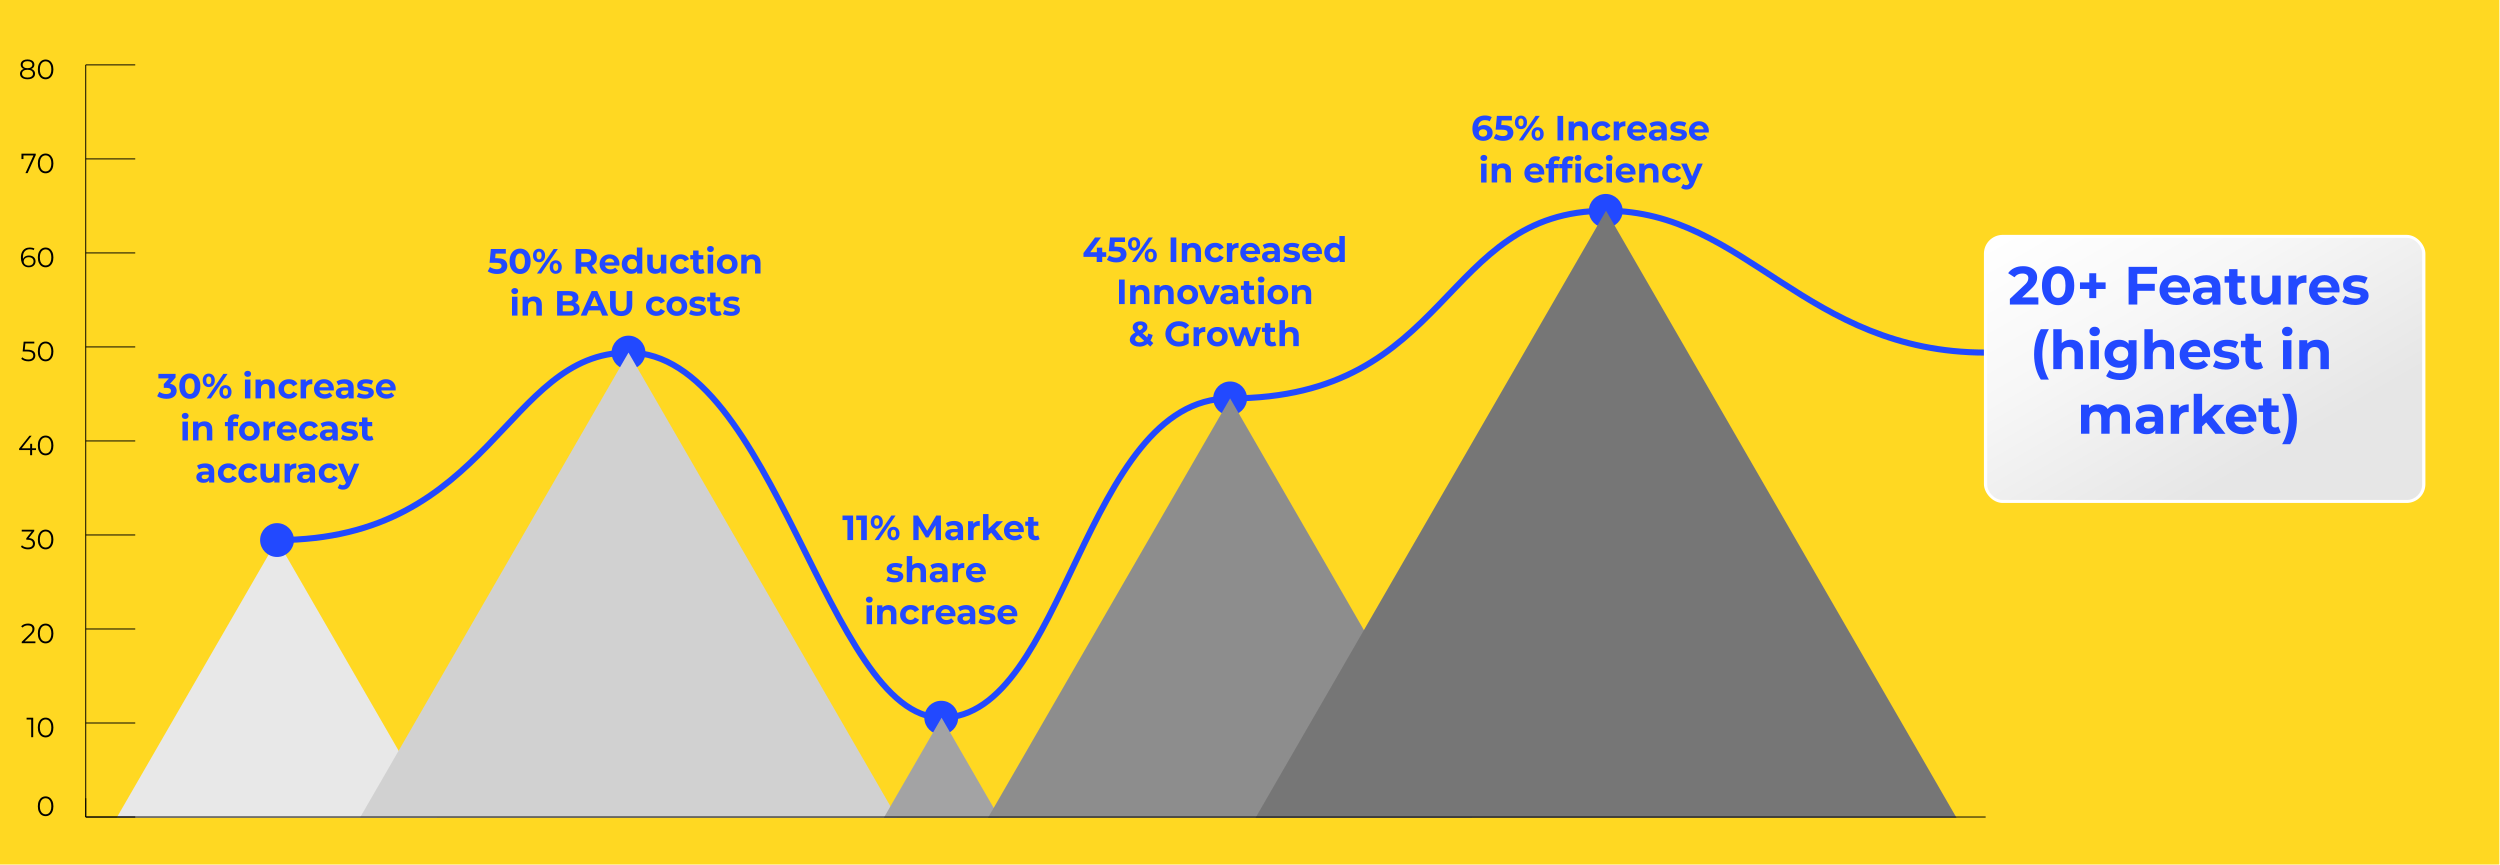 <?xml version="1.0" encoding="UTF-8"?>
<svg xmlns="http://www.w3.org/2000/svg" version="1.1" xmlns:xlink="http://www.w3.org/1999/xlink" viewBox="0 0 1300 450">
  <defs>
    <style>
      .cls-1 {
        stroke: #000;
        stroke-width: .5px;
      }

      .cls-1, .cls-2 {
        fill: none;
      }

      .cls-1, .cls-2, .cls-3 {
        stroke-miterlimit: 10;
      }

      .cls-2 {
        stroke-width: 3.17px;
      }

      .cls-2, .cls-3 {
        stroke: #2249ff;
      }

      .cls-4 {
        fill: #767676;
      }

      .cls-5 {
        fill: #fff;
      }

      .cls-6 {
        fill: #8d8d8d;
      }

      .cls-7 {
        filter: url(#drop-shadow-1);
      }

      .cls-8 {
        fill: #a3a3a4;
      }

      .cls-9, .cls-3 {
        fill: #2249ff;
      }

      .cls-10 {
        fill: #ffd822;
      }

      .cls-11 {
        fill: url(#linear-gradient);
      }

      .cls-12 {
        fill: #d1d1d1;
      }

      .cls-3 {
        stroke-width: 1.74px;
      }

      .cls-13 {
        fill: #e8e8e8;
      }
    </style>
    <filter id="drop-shadow-1">
      <feOffset dx="8.15" dy="8.15"/>
      <feGaussianBlur result="blur" stdDeviation="8.15"/>
      <feFlood flood-color="#000" flood-opacity=".5"/>
      <feComposite in2="blur" operator="in"/>
      <feComposite in="SourceGraphic"/>
    </filter>
    <linearGradient id="linear-gradient" x1="1194.59" y1="281.23" x2="1081.96" y2="86.14" gradientUnits="userSpaceOnUse">
      <stop offset=".25" stop-color="#e6e6e6"/>
      <stop offset=".68" stop-color="#f7f7f7"/>
      <stop offset="1" stop-color="#fff"/>
    </linearGradient>
  </defs>
  <!-- Generator: Adobe Illustrator 28.8.0, SVG Export Plug-In . SVG Version: 1.2.0 Build 7)  -->
  <g>
    <g id="Layer_1">
      <g>
        <rect class="cls-10" x="-.33" y="-.45" width="1300" height="450"/>
        <polygon class="cls-13" points="144.05 280.83 60.65 425.27 227.44 425.27 144.05 280.83"/>
        <path class="cls-2" d="M144.05,280.83c111.47,0,118.68-97.49,182.77-97.49,75.58,0,103.45,189.87,162.8,189.87,64.66,0,73.67-166.04,150.04-166.04,115.55,0,109.11-97.59,195.48-97.59,72.55,0,103.37,73.76,197.4,73.76"/>
        <circle class="cls-3" cx="144.05" cy="280.83" r="7.93"/>
        <circle class="cls-3" cx="326.82" cy="183.34" r="7.93"/>
        <circle class="cls-3" cx="489.44" cy="373.2" r="7.93"/>
        <circle class="cls-3" cx="639.66" cy="207.17" r="7.93"/>
        <circle class="cls-3" cx="834.99" cy="109.65" r="7.93"/>
        <circle class="cls-3" cx="841.25" cy="196.63" r="7.93"/>
        <polygon class="cls-12" points="326.82 183.34 187.14 425.27 466.5 425.27 326.82 183.34"/>
        <polygon class="cls-8" points="489.62 373.2 459.56 425.27 519.68 425.27 489.62 373.2"/>
        <polygon class="cls-6" points="639.66 207.17 513.74 425.27 765.59 425.27 639.66 207.17"/>
        <polygon class="cls-4" points="835.14 109.58 652.87 425.27 1017.41 425.27 835.14 109.58"/>
        <g>
          <line class="cls-1" x1="44.58" y1="424.85" x2="1032.54" y2="424.85"/>
          <line class="cls-1" x1="44.58" y1="424.85" x2="44.58" y2="415.07"/>
          <g>
            <g>
              <path d="M23.71,424.4c-.78,0-1.47-.21-2.08-.61-.61-.41-1.08-1-1.43-1.76s-.52-1.69-.52-2.77.17-2,.52-2.77.82-1.35,1.43-1.76c.61-.41,1.3-.61,2.08-.61s1.48.21,2.08.61c.61.41,1.09,1,1.44,1.76.35.77.53,1.69.53,2.77s-.18,2-.53,2.77c-.35.77-.83,1.35-1.44,1.76-.61.41-1.3.61-2.08.61ZM23.71,423.45c.6,0,1.12-.16,1.56-.48.44-.32.79-.8,1.04-1.42.25-.62.38-1.39.38-2.29s-.13-1.67-.38-2.29c-.25-.62-.6-1.09-1.04-1.42-.44-.32-.96-.48-1.56-.48s-1.09.16-1.55.48c-.45.32-.81.8-1.06,1.42-.25.62-.38,1.39-.38,2.29s.12,1.67.38,2.29c.25.62.6,1.09,1.06,1.42.45.32.97.48,1.55.48Z"/>
              <g>
                <path d="M16.22,383.36v-9.69l.46.49h-2.85v-.93h3.43v10.12h-1.04Z"/>
                <path d="M23.71,383.45c-.78,0-1.47-.21-2.08-.61-.61-.41-1.08-1-1.43-1.76s-.52-1.69-.52-2.77.17-2,.52-2.77.82-1.35,1.43-1.76c.61-.41,1.3-.61,2.08-.61s1.48.21,2.08.61c.61.41,1.09,1,1.44,1.76.35.77.53,1.69.53,2.77s-.18,2-.53,2.77c-.35.77-.83,1.35-1.44,1.76-.61.41-1.3.61-2.08.61ZM23.71,382.49c.6,0,1.12-.16,1.56-.48.44-.32.79-.8,1.04-1.42.25-.62.38-1.39.38-2.29s-.13-1.67-.38-2.29c-.25-.62-.6-1.09-1.04-1.42-.44-.32-.96-.48-1.56-.48s-1.09.16-1.55.48c-.45.32-.81.8-1.06,1.42-.25.62-.38,1.39-.38,2.29s.12,1.67.38,2.29c.25.62.6,1.09,1.06,1.42.45.32.97.48,1.55.48Z"/>
              </g>
              <g>
                <path d="M11.3,334.47v-.74l4.21-4.12c.39-.38.67-.71.87-.99.19-.28.32-.55.39-.8.07-.25.1-.49.1-.71,0-.59-.2-1.05-.6-1.39-.4-.34-.99-.51-1.77-.51-.6,0-1.13.09-1.58.28-.46.18-.85.47-1.18.85l-.74-.64c.4-.46.9-.82,1.52-1.07.62-.25,1.31-.38,2.07-.38.68,0,1.28.11,1.78.33.5.22.89.53,1.16.95.27.42.41.9.41,1.46,0,.33-.05.65-.14.97-.09.32-.26.65-.49,1-.24.35-.58.75-1.03,1.19l-3.86,3.79-.29-.41h6.28v.93h-7.1Z"/>
                <path d="M23.71,334.56c-.78,0-1.47-.21-2.08-.61-.61-.41-1.08-1-1.43-1.76s-.52-1.69-.52-2.77.17-2,.52-2.77.82-1.35,1.43-1.76c.61-.41,1.3-.61,2.08-.61s1.48.21,2.08.61c.61.41,1.09,1,1.44,1.76.35.77.53,1.69.53,2.77s-.18,2-.53,2.77c-.35.77-.83,1.35-1.44,1.76-.61.41-1.3.61-2.08.61ZM23.71,333.6c.6,0,1.12-.16,1.56-.48.44-.32.79-.8,1.04-1.42.25-.62.38-1.39.38-2.29s-.13-1.67-.38-2.29c-.25-.62-.6-1.09-1.04-1.42-.44-.32-.96-.48-1.56-.48s-1.09.16-1.55.48c-.45.32-.81.8-1.06,1.42-.25.62-.38,1.39-.38,2.29s.12,1.67.38,2.29c.25.62.6,1.09,1.06,1.42.45.32.97.48,1.55.48Z"/>
              </g>
              <g>
                <path d="M14.54,285.67c-.73,0-1.42-.12-2.07-.35-.65-.24-1.17-.55-1.57-.95l.51-.82c.33.34.77.62,1.32.84.55.22,1.16.33,1.81.33.84,0,1.48-.18,1.93-.55s.67-.86.67-1.47-.22-1.11-.66-1.48c-.44-.37-1.13-.55-2.08-.55h-.72v-.77l3.12-3.92.14.41h-5.64v-.93h6.51v.74l-3.12,3.92-.51-.33h.39c1.21,0,2.12.27,2.73.81.6.54.9,1.23.9,2.08,0,.57-.13,1.08-.4,1.53s-.68.81-1.22,1.07c-.54.26-1.23.39-2.05.39Z"/>
                <path d="M23.71,285.67c-.78,0-1.47-.21-2.08-.61-.61-.41-1.08-1-1.43-1.76s-.52-1.69-.52-2.77.17-2,.52-2.77.82-1.35,1.43-1.76c.61-.41,1.3-.61,2.08-.61s1.48.21,2.08.61c.61.41,1.09,1,1.44,1.76.35.77.53,1.69.53,2.77s-.18,2-.53,2.77c-.35.77-.83,1.35-1.44,1.76-.61.41-1.3.61-2.08.61ZM23.71,284.72c.6,0,1.12-.16,1.56-.48.44-.32.79-.8,1.04-1.42.25-.62.38-1.39.38-2.29s-.13-1.67-.38-2.29c-.25-.62-.6-1.09-1.04-1.42-.44-.32-.96-.48-1.56-.48s-1.09.16-1.55.48c-.45.32-.81.8-1.06,1.42-.25.62-.38,1.39-.38,2.29s.12,1.67.38,2.29c.25.62.6,1.09,1.06,1.42.45.32.97.48,1.55.48Z"/>
              </g>
              <g>
                <path d="M9.94,234.03v-.75l5.36-6.71h1.16l-5.32,6.71-.56-.17h8.14v.92h-8.78ZM15.66,236.69v-2.66l.03-.92v-2.34h1.01v5.93h-1.04Z"/>
                <path d="M23.71,236.78c-.78,0-1.47-.21-2.08-.61-.61-.41-1.08-1-1.43-1.76s-.52-1.69-.52-2.77.17-2,.52-2.77.82-1.35,1.43-1.76c.61-.41,1.3-.61,2.08-.61s1.48.21,2.08.61c.61.41,1.09,1,1.44,1.76.35.77.53,1.69.53,2.77s-.18,2-.53,2.77c-.35.77-.83,1.35-1.44,1.76-.61.41-1.3.61-2.08.61ZM23.71,235.83c.6,0,1.12-.16,1.56-.48.44-.32.79-.8,1.04-1.42.25-.62.38-1.39.38-2.29s-.13-1.67-.38-2.29c-.25-.62-.6-1.09-1.04-1.42-.44-.32-.96-.48-1.56-.48s-1.09.16-1.55.48c-.45.32-.81.8-1.06,1.42-.25.62-.38,1.39-.38,2.29s.12,1.67.38,2.29c.25.62.6,1.09,1.06,1.42.45.32.97.48,1.55.48Z"/>
              </g>
              <g>
                <path d="M14.69,187.89c-.72,0-1.41-.12-2.07-.35-.66-.24-1.18-.55-1.56-.95l.51-.82c.32.34.75.62,1.31.84s1.15.33,1.8.33c.86,0,1.51-.19,1.96-.57s.67-.88.67-1.5c0-.43-.1-.81-.31-1.12-.21-.31-.56-.56-1.05-.73-.49-.17-1.17-.26-2.02-.26h-2.15l.52-5.08h5.54v.93h-5.12l.53-.51-.45,4.25-.53-.52h1.89c1.02,0,1.84.12,2.46.38.62.25,1.06.6,1.34,1.05.27.45.41.97.41,1.57s-.14,1.09-.4,1.55c-.27.47-.68.84-1.21,1.11-.54.27-1.22.41-2.05.41Z"/>
                <path d="M23.71,187.89c-.78,0-1.47-.21-2.08-.61-.61-.41-1.08-1-1.43-1.76s-.52-1.69-.52-2.77.17-2,.52-2.77.82-1.35,1.43-1.76c.61-.41,1.3-.61,2.08-.61s1.48.21,2.08.61c.61.41,1.09,1,1.44,1.76.35.77.53,1.69.53,2.77s-.18,2-.53,2.77c-.35.77-.83,1.35-1.44,1.76-.61.41-1.3.61-2.08.61ZM23.71,186.94c.6,0,1.12-.16,1.56-.48.44-.32.79-.8,1.04-1.42.25-.62.38-1.39.38-2.29s-.13-1.67-.38-2.29c-.25-.62-.6-1.09-1.04-1.42-.44-.32-.96-.48-1.56-.48s-1.09.16-1.55.48c-.45.32-.81.8-1.06,1.42-.25.62-.38,1.39-.38,2.29s.12,1.67.38,2.29c.25.62.6,1.09,1.06,1.42.45.32.97.48,1.55.48Z"/>
              </g>
              <g>
                <path d="M15.02,139c-.9,0-1.65-.2-2.27-.6-.62-.4-1.08-.98-1.4-1.74-.32-.76-.48-1.67-.48-2.73,0-1.15.2-2.11.59-2.88.39-.78.93-1.36,1.63-1.76.69-.39,1.5-.59,2.42-.59.45,0,.89.04,1.3.13.41.09.78.23,1.1.42l-.42.84c-.26-.17-.56-.3-.9-.37-.34-.07-.69-.11-1.07-.11-1.09,0-1.96.35-2.61,1.04-.65.69-.98,1.73-.98,3.11,0,.21.01.47.04.79.02.31.08.62.17.93l-.36-.28c.11-.5.31-.93.62-1.28s.69-.62,1.16-.8c.46-.18.97-.27,1.52-.27.67,0,1.27.12,1.78.38.51.25.91.6,1.2,1.06.29.45.43.99.43,1.6s-.15,1.17-.45,1.64-.71.83-1.24,1.08c-.53.26-1.12.38-1.77.38ZM14.98,138.12c.48,0,.91-.09,1.28-.27.37-.18.66-.43.88-.77.21-.33.32-.72.32-1.16,0-.67-.23-1.2-.69-1.59-.46-.4-1.08-.59-1.86-.59-.52,0-.97.1-1.36.29-.39.19-.69.46-.91.79-.22.33-.33.71-.33,1.14,0,.37.1.71.3,1.05.2.33.5.6.9.81.4.21.89.31,1.47.31Z"/>
                <path d="M23.71,139c-.78,0-1.47-.21-2.08-.61-.61-.41-1.08-1-1.43-1.76s-.52-1.69-.52-2.77.17-2,.52-2.77.82-1.35,1.43-1.76c.61-.41,1.3-.61,2.08-.61s1.48.21,2.08.61c.61.41,1.09,1,1.44,1.76.35.77.53,1.69.53,2.77s-.18,2-.53,2.77c-.35.77-.83,1.35-1.44,1.76-.61.41-1.3.61-2.08.61ZM23.71,138.05c.6,0,1.12-.16,1.56-.48.44-.32.79-.8,1.04-1.42.25-.62.38-1.39.38-2.29s-.13-1.67-.38-2.29c-.25-.62-.6-1.09-1.04-1.42-.44-.32-.96-.48-1.56-.48s-1.09.16-1.55.48c-.45.32-.81.8-1.06,1.42-.25.62-.38,1.39-.38,2.29s.12,1.67.38,2.29c.25.62.6,1.09,1.06,1.42.45.32.97.48,1.55.48Z"/>
              </g>
              <g>
                <path d="M13.23,90.03l4.37-9.66.32.46h-6.26l.53-.51v2.4h-1.03v-2.82h7.43v.74l-4.24,9.38h-1.13Z"/>
                <path d="M23.71,90.12c-.78,0-1.47-.21-2.08-.61-.61-.41-1.08-1-1.43-1.76s-.52-1.69-.52-2.77.17-2,.52-2.77.82-1.35,1.43-1.76c.61-.41,1.3-.61,2.08-.61s1.48.21,2.08.61c.61.41,1.09,1,1.44,1.76.35.77.53,1.69.53,2.77s-.18,2-.53,2.77c-.35.77-.83,1.35-1.44,1.76-.61.41-1.3.61-2.08.61ZM23.71,89.16c.6,0,1.12-.16,1.56-.48.44-.32.79-.8,1.04-1.42.25-.62.38-1.39.38-2.29s-.13-1.67-.38-2.29c-.25-.62-.6-1.09-1.04-1.42-.44-.32-.96-.48-1.56-.48s-1.09.16-1.55.48c-.45.32-.81.8-1.06,1.42-.25.62-.38,1.39-.38,2.29s.12,1.67.38,2.29c.25.62.6,1.09,1.06,1.42.45.32.97.48,1.55.48Z"/>
              </g>
              <g>
                <path d="M14.3,41.23c-.81,0-1.51-.12-2.09-.35-.58-.23-1.03-.57-1.34-1-.31-.44-.47-.96-.47-1.55s.15-1.07.46-1.48.75-.73,1.33-.95c.58-.22,1.29-.33,2.12-.33s1.52.11,2.11.33,1.04.54,1.35.95c.31.41.47.9.47,1.48s-.16,1.12-.48,1.55c-.32.44-.77.77-1.36,1-.59.23-1.29.35-2.1.35ZM14.3,36.15c-.75,0-1.39-.1-1.92-.3-.53-.2-.93-.49-1.21-.88-.28-.38-.42-.84-.42-1.37,0-.56.15-1.04.44-1.44.29-.4.71-.71,1.24-.92s1.15-.32,1.87-.32,1.34.11,1.87.32c.54.21.95.52,1.25.92.3.4.45.88.45,1.44s-.14.99-.42,1.37-.69.67-1.22.88c-.54.2-1.18.3-1.93.3ZM14.3,40.34c.9,0,1.6-.18,2.1-.55.51-.37.76-.86.76-1.49s-.25-1.12-.76-1.48c-.51-.36-1.21-.54-2.1-.54s-1.6.18-2.1.54c-.5.36-.75.86-.75,1.48s.25,1.12.75,1.49c.5.37,1.2.55,2.1.55ZM14.3,35.46c.79,0,1.41-.16,1.85-.49.44-.33.67-.77.67-1.32,0-.58-.23-1.03-.69-1.35-.46-.32-1.07-.48-1.83-.48s-1.37.16-1.82.48c-.45.32-.68.77-.68,1.34s.22,1,.66,1.33c.44.33,1.05.49,1.84.49Z"/>
                <path d="M23.71,41.23c-.78,0-1.47-.21-2.08-.61-.61-.41-1.08-1-1.43-1.76s-.52-1.69-.52-2.77.17-2,.52-2.77.82-1.35,1.43-1.76c.61-.41,1.3-.61,2.08-.61s1.48.21,2.08.61c.61.41,1.09,1,1.44,1.76.35.77.53,1.69.53,2.77s-.18,2-.53,2.77c-.35.77-.83,1.35-1.44,1.76-.61.41-1.3.61-2.08.61ZM23.71,40.27c.6,0,1.12-.16,1.56-.48.44-.32.79-.8,1.04-1.42.25-.62.38-1.39.38-2.29s-.13-1.67-.38-2.29c-.25-.62-.6-1.09-1.04-1.42-.44-.32-.96-.48-1.56-.48s-1.09.16-1.55.48c-.45.32-.81.8-1.06,1.42-.25.62-.38,1.39-.38,2.29s.12,1.67.38,2.29c.25.62.6,1.09,1.06,1.42.45.32.97.48,1.55.48Z"/>
              </g>
            </g>
            <line class="cls-1" x1="44.58" y1="424.85" x2="44.58" y2="33.74"/>
            <g>
              <line class="cls-1" x1="44.58" y1="424.85" x2="70.32" y2="424.85"/>
              <line class="cls-1" x1="44.58" y1="375.96" x2="70.32" y2="375.96"/>
              <line class="cls-1" x1="44.58" y1="327.07" x2="70.32" y2="327.07"/>
              <line class="cls-1" x1="44.58" y1="278.18" x2="70.32" y2="278.18"/>
              <line class="cls-1" x1="44.58" y1="229.29" x2="70.32" y2="229.29"/>
              <line class="cls-1" x1="44.58" y1="180.4" x2="70.32" y2="180.4"/>
              <line class="cls-1" x1="44.58" y1="131.52" x2="70.32" y2="131.52"/>
              <line class="cls-1" x1="44.58" y1="82.63" x2="70.32" y2="82.63"/>
              <line class="cls-1" x1="44.58" y1="33.74" x2="70.32" y2="33.74"/>
            </g>
          </g>
        </g>
        <g>
          <path class="cls-9" d="M86.58,207.38c-.89,0-1.77-.12-2.64-.36s-1.62-.57-2.22-1.01l1.15-2.26c.49.35,1.05.63,1.7.84.64.21,1.29.31,1.95.31.74,0,1.32-.15,1.75-.44.43-.29.64-.69.64-1.2s-.19-.87-.57-1.15c-.38-.28-.98-.42-1.82-.42h-1.35v-1.95l3.56-4.03.33,1.06h-6.69v-2.37h8.93v1.91l-3.54,4.03-1.5-.86h.86c1.57,0,2.75.35,3.56,1.06.8.71,1.2,1.61,1.2,2.72,0,.72-.19,1.39-.57,2.01s-.95,1.13-1.73,1.52c-.78.39-1.77.58-2.99.58Z"/>
          <path class="cls-9" d="M98.71,207.38c-1.04,0-1.98-.26-2.81-.77-.83-.52-1.48-1.27-1.95-2.25-.47-.98-.71-2.18-.71-3.57s.24-2.59.71-3.57c.47-.98,1.12-1.74,1.95-2.25.83-.52,1.76-.77,2.81-.77s2,.26,2.82.77,1.47,1.27,1.94,2.25c.47.98.71,2.18.71,3.57s-.24,2.59-.71,3.57c-.47.98-1.12,1.74-1.94,2.25s-1.76.77-2.82.77ZM98.71,204.89c.5,0,.93-.14,1.3-.42s.66-.72.88-1.33c.21-.61.32-1.39.32-2.35s-.11-1.74-.32-2.35c-.21-.61-.5-1.05-.88-1.33s-.8-.42-1.3-.42-.91.14-1.29.42-.66.72-.88,1.33c-.21.61-.32,1.39-.32,2.35s.11,1.75.32,2.35c.21.61.5,1.05.88,1.33s.8.42,1.29.42Z"/>
          <path class="cls-9" d="M108.57,201.29c-.62,0-1.17-.14-1.64-.43-.47-.29-.85-.69-1.12-1.22-.27-.53-.41-1.15-.41-1.87s.14-1.34.41-1.86c.27-.52.65-.93,1.12-1.22.47-.29,1.02-.44,1.64-.44s1.17.15,1.64.44c.47.29.84.7,1.11,1.22.27.52.4,1.14.4,1.86s-.13,1.34-.4,1.87c-.27.53-.64.94-1.11,1.22-.47.29-1.02.43-1.64.43ZM108.57,199.8c.4,0,.72-.17.97-.5.24-.33.37-.84.37-1.52s-.12-1.19-.37-1.52c-.24-.33-.56-.5-.97-.5s-.71.17-.96.5c-.25.33-.37.84-.37,1.52s.12,1.17.37,1.51c.25.34.57.51.96.51ZM107.46,207.17l8.71-12.76h2.17l-8.71,12.76h-2.17ZM117.23,207.31c-.61,0-1.15-.14-1.63-.43-.48-.29-.85-.69-1.12-1.22-.27-.53-.4-1.15-.4-1.87s.13-1.34.4-1.86.64-.93,1.12-1.22c.48-.29,1.02-.44,1.63-.44s1.19.15,1.66.44c.47.29.84.7,1.11,1.22s.4,1.14.4,1.86-.13,1.34-.4,1.87c-.27.53-.64.94-1.11,1.22-.47.29-1.03.43-1.66.43ZM117.23,205.82c.4,0,.72-.17.97-.5s.36-.84.36-1.52-.12-1.17-.36-1.51c-.24-.34-.57-.51-.97-.51s-.71.17-.96.5-.37.84-.37,1.52.12,1.19.37,1.52.57.5.96.5Z"/>
          <path class="cls-9" d="M128.79,195.99c-.52,0-.95-.15-1.28-.46s-.49-.68-.49-1.13.16-.83.49-1.13.75-.46,1.28-.46.95.14,1.28.43c.33.29.49.65.49,1.1,0,.47-.16.87-.48,1.18-.32.31-.75.46-1.29.46ZM127.37,207.17v-9.81h2.84v9.81h-2.84Z"/>
          <path class="cls-9" d="M138.82,197.21c.78,0,1.47.16,2.09.46.61.31,1.1.78,1.45,1.42.35.64.53,1.46.53,2.45v5.62h-2.84v-5.18c0-.79-.17-1.37-.52-1.75-.35-.38-.84-.57-1.47-.57-.45,0-.85.09-1.21.28s-.64.48-.84.87c-.2.39-.3.89-.3,1.5v4.85h-2.84v-9.81h2.72v2.72l-.51-.82c.35-.66.86-1.16,1.51-1.51s1.4-.53,2.24-.53Z"/>
          <path class="cls-9" d="M150.27,207.31c-1.06,0-2-.21-2.83-.65-.83-.43-1.47-1.03-1.94-1.8-.47-.77-.7-1.63-.7-2.61s.23-1.86.7-2.62c.47-.76,1.12-1.35,1.94-1.79.83-.43,1.77-.65,2.83-.65s1.93.22,2.7.65,1.33,1.05,1.7,1.85l-2.21,1.18c-.25-.46-.57-.8-.96-1.02s-.8-.33-1.25-.33c-.49,0-.92.11-1.31.33-.39.22-.7.53-.92.93-.23.4-.34.89-.34,1.46s.11,1.06.34,1.46c.22.4.53.71.92.93.39.22.83.33,1.31.33.45,0,.87-.11,1.25-.32s.7-.56.96-1.03l2.21,1.2c-.36.79-.93,1.4-1.7,1.83s-1.67.65-2.7.65Z"/>
          <path class="cls-9" d="M156.31,207.17v-9.81h2.72v2.77l-.38-.8c.29-.69.76-1.22,1.4-1.58.64-.36,1.43-.54,2.35-.54v2.62c-.12-.01-.23-.02-.33-.03-.1,0-.2,0-.31,0-.78,0-1.41.22-1.89.67-.48.44-.72,1.13-.72,2.07v4.63h-2.84Z"/>
          <path class="cls-9" d="M168.87,207.31c-1.12,0-2.1-.22-2.94-.66s-1.5-1.04-1.96-1.8-.69-1.62-.69-2.6.23-1.86.68-2.62c.46-.76,1.08-1.35,1.87-1.79s1.68-.65,2.68-.65,1.83.2,2.6.61c.77.41,1.38.99,1.83,1.75.45.76.67,1.67.67,2.73,0,.11,0,.23-.02.37-.01.14-.02.27-.04.39h-7.97v-1.66h6.47l-1.09.49c0-.51-.1-.95-.31-1.33-.21-.38-.49-.67-.86-.88-.37-.21-.79-.32-1.28-.32s-.92.11-1.29.32-.66.51-.87.89c-.21.38-.31.84-.31,1.36v.44c0,.54.12,1.01.36,1.41s.57.72,1,.93.94.32,1.52.32c.52,0,.98-.08,1.38-.24.39-.16.76-.4,1.08-.71l1.51,1.64c-.45.51-1.01.9-1.7,1.18s-1.46.41-2.35.41Z"/>
          <path class="cls-9" d="M178.26,207.31c-.77,0-1.42-.13-1.97-.39-.55-.26-.97-.62-1.26-1.07-.29-.45-.44-.95-.44-1.51s.14-1.09.43-1.53c.29-.44.74-.78,1.36-1.03.62-.25,1.43-.37,2.42-.37h2.61v1.66h-2.3c-.67,0-1.13.11-1.38.33s-.37.49-.37.82c0,.37.14.65.43.87.29.21.68.32,1.18.32s.9-.11,1.28-.34c.38-.23.65-.56.82-.99l.44,1.31c-.21.63-.58,1.11-1.13,1.44s-1.25.49-2.11.49ZM181.25,207.17v-1.91l-.18-.42v-3.43c0-.61-.19-1.08-.56-1.42-.37-.34-.94-.51-1.7-.51-.52,0-1.04.08-1.54.25-.5.16-.93.39-1.29.67l-1.02-1.99c.54-.38,1.18-.67,1.93-.88.75-.21,1.52-.31,2.3-.31,1.5,0,2.66.35,3.48,1.06.83.71,1.24,1.8,1.24,3.3v5.6h-2.66Z"/>
          <path class="cls-9" d="M189.78,207.31c-.84,0-1.64-.1-2.42-.3-.77-.2-1.38-.45-1.83-.76l.95-2.04c.45.28.98.51,1.6.68.61.18,1.22.26,1.81.26.66,0,1.12-.08,1.39-.24.27-.16.41-.38.41-.66,0-.23-.11-.4-.32-.52-.21-.12-.5-.2-.85-.26-.35-.06-.74-.12-1.16-.18-.42-.06-.84-.14-1.27-.25s-.81-.26-1.17-.46c-.35-.21-.64-.49-.85-.84-.21-.35-.32-.81-.32-1.37,0-.62.18-1.17.54-1.64.36-.47.88-.85,1.56-1.12s1.5-.41,2.44-.41c.67,0,1.35.07,2.04.22.69.15,1.27.36,1.73.64l-.95,2.02c-.47-.28-.95-.47-1.43-.57-.48-.1-.95-.16-1.39-.16-.63,0-1.09.08-1.39.25-.29.17-.44.39-.44.66,0,.24.11.42.32.55.21.12.5.22.85.29.35.07.74.14,1.16.19.42.05.84.14,1.27.25s.81.26,1.16.47c.35.2.63.47.85.82.22.35.33.8.33,1.36,0,.61-.18,1.15-.55,1.61-.37.47-.89.84-1.58,1.1-.69.27-1.52.4-2.51.4Z"/>
          <path class="cls-9" d="M201.03,207.31c-1.12,0-2.1-.22-2.94-.66s-1.5-1.04-1.96-1.8-.69-1.62-.69-2.6.23-1.86.68-2.62c.46-.76,1.08-1.35,1.87-1.79s1.68-.65,2.68-.65,1.83.2,2.6.61c.77.41,1.38.99,1.83,1.75.45.76.67,1.67.67,2.73,0,.11,0,.23-.02.37-.01.14-.02.27-.04.39h-7.97v-1.66h6.47l-1.09.49c0-.51-.1-.95-.31-1.33-.21-.38-.49-.67-.86-.88-.37-.21-.79-.32-1.28-.32s-.92.11-1.29.32-.66.51-.87.89c-.21.38-.31.84-.31,1.36v.44c0,.54.12,1.01.36,1.41s.57.72,1,.93.94.32,1.52.32c.52,0,.98-.08,1.38-.24.39-.16.76-.4,1.08-.71l1.51,1.64c-.45.51-1.01.9-1.7,1.18s-1.46.41-2.35.41Z"/>
          <path class="cls-9" d="M96.3,217.87c-.52,0-.95-.15-1.28-.46s-.49-.68-.49-1.13.16-.83.49-1.13.75-.46,1.28-.46.95.14,1.28.43c.33.29.49.65.49,1.1,0,.47-.16.87-.48,1.18-.32.31-.75.46-1.29.46ZM94.88,229.05v-9.81h2.84v9.81h-2.84Z"/>
          <path class="cls-9" d="M106.33,219.09c.78,0,1.47.16,2.09.46.61.31,1.1.78,1.45,1.42.35.64.53,1.46.53,2.45v5.62h-2.84v-5.18c0-.79-.17-1.37-.52-1.75-.35-.38-.84-.57-1.47-.57-.45,0-.85.09-1.21.28s-.64.48-.84.87c-.2.39-.3.89-.3,1.5v4.85h-2.84v-9.81h2.72v2.72l-.51-.82c.35-.66.86-1.16,1.51-1.51s1.4-.53,2.24-.53Z"/>
          <path class="cls-9" d="M116.96,221.64v-2.19h6.8v2.19h-6.8ZM118.47,229.05v-10.03c0-1.11.33-1.99.98-2.65.66-.66,1.59-.99,2.81-.99.41,0,.81.04,1.19.13s.71.22.98.4l-.75,2.06c-.16-.11-.33-.19-.53-.25s-.4-.09-.62-.09c-.41,0-.73.12-.96.36-.22.24-.34.59-.34,1.07v.91l.07,1.22v7.88h-2.84Z"/>
          <path class="cls-9" d="M129.72,229.19c-1.05,0-1.97-.22-2.78-.66-.81-.44-1.45-1.04-1.92-1.8s-.7-1.62-.7-2.6.23-1.86.7-2.62c.47-.76,1.11-1.35,1.92-1.79.81-.43,1.73-.65,2.78-.65s1.96.22,2.77.65,1.45,1.02,1.91,1.78.69,1.63.69,2.63-.23,1.84-.69,2.6-1.1,1.36-1.91,1.8-1.74.66-2.77.66ZM129.72,226.86c.47,0,.9-.11,1.28-.33.38-.22.67-.53.89-.94s.33-.89.33-1.45-.11-1.06-.33-1.46-.52-.71-.89-.93-.8-.33-1.28-.33-.9.11-1.28.33-.68.53-.9.93c-.23.4-.34.89-.34,1.46s.11,1.04.34,1.45c.22.41.53.72.9.94.38.22.8.33,1.28.33Z"/>
          <path class="cls-9" d="M137,229.05v-9.81h2.72v2.77l-.38-.8c.29-.69.76-1.22,1.4-1.58.64-.36,1.43-.54,2.35-.54v2.62c-.12-.01-.23-.02-.33-.03-.1,0-.2,0-.31,0-.78,0-1.41.22-1.89.67-.48.44-.72,1.13-.72,2.07v4.63h-2.84Z"/>
          <path class="cls-9" d="M149.56,229.19c-1.12,0-2.1-.22-2.94-.66s-1.5-1.04-1.96-1.8-.69-1.62-.69-2.6.23-1.86.68-2.62c.46-.76,1.08-1.35,1.87-1.79s1.68-.65,2.68-.65,1.83.2,2.6.61c.77.41,1.38.99,1.83,1.75.45.76.67,1.67.67,2.73,0,.11,0,.23-.02.37-.01.14-.02.27-.04.39h-7.97v-1.66h6.47l-1.09.49c0-.51-.1-.95-.31-1.33-.21-.38-.49-.67-.86-.88-.37-.21-.79-.32-1.28-.32s-.92.11-1.29.32-.66.51-.87.89c-.21.38-.31.84-.31,1.36v.44c0,.54.12,1.01.36,1.41s.57.72,1,.93.94.32,1.52.32c.52,0,.98-.08,1.38-.24.39-.16.76-.4,1.08-.71l1.51,1.64c-.45.51-1.01.9-1.7,1.18s-1.46.41-2.35.41Z"/>
          <path class="cls-9" d="M160.94,229.19c-1.06,0-2-.21-2.83-.65-.83-.43-1.47-1.03-1.94-1.8-.47-.77-.7-1.63-.7-2.61s.23-1.86.7-2.62c.47-.76,1.12-1.35,1.94-1.79.83-.43,1.77-.65,2.83-.65s1.93.22,2.7.65,1.33,1.05,1.7,1.85l-2.21,1.18c-.25-.46-.57-.8-.96-1.02s-.8-.33-1.25-.33c-.49,0-.92.11-1.31.33-.39.22-.7.53-.92.93-.23.4-.34.89-.34,1.46s.11,1.06.34,1.46c.22.4.53.71.92.93.39.22.83.33,1.31.33.45,0,.87-.11,1.25-.32s.7-.56.96-1.03l2.21,1.2c-.36.79-.93,1.4-1.7,1.83s-1.67.65-2.7.65Z"/>
          <path class="cls-9" d="M170,229.19c-.77,0-1.42-.13-1.97-.39-.55-.26-.97-.62-1.26-1.07-.29-.45-.44-.95-.44-1.51s.14-1.09.43-1.53c.29-.44.74-.78,1.36-1.03.62-.25,1.43-.37,2.42-.37h2.61v1.66h-2.3c-.67,0-1.13.11-1.38.33s-.37.49-.37.82c0,.37.14.65.43.87.29.21.68.32,1.18.32s.9-.11,1.28-.34c.38-.23.65-.56.82-.99l.44,1.31c-.21.63-.58,1.11-1.13,1.44s-1.25.49-2.11.49ZM172.99,229.05v-1.91l-.18-.42v-3.43c0-.61-.19-1.08-.56-1.42-.37-.34-.94-.51-1.7-.51-.52,0-1.04.08-1.54.25-.5.16-.93.39-1.29.67l-1.02-1.99c.54-.38,1.18-.67,1.93-.88.75-.21,1.52-.31,2.3-.31,1.5,0,2.66.35,3.48,1.06.83.71,1.24,1.8,1.24,3.3v5.6h-2.66Z"/>
          <path class="cls-9" d="M181.52,229.19c-.84,0-1.64-.1-2.42-.3-.77-.2-1.38-.45-1.83-.76l.95-2.04c.45.28.98.51,1.6.68.61.18,1.22.26,1.81.26.66,0,1.12-.08,1.39-.24.27-.16.41-.38.41-.66,0-.23-.11-.4-.32-.52-.21-.12-.5-.2-.85-.26-.35-.06-.74-.12-1.16-.18-.42-.06-.84-.14-1.27-.25s-.81-.26-1.17-.46c-.35-.21-.64-.49-.85-.84-.21-.35-.32-.81-.32-1.37,0-.62.18-1.17.54-1.64.36-.47.88-.85,1.56-1.12s1.5-.41,2.44-.41c.67,0,1.35.07,2.04.22.69.15,1.27.36,1.73.64l-.95,2.02c-.47-.28-.95-.47-1.43-.57-.48-.1-.95-.16-1.39-.16-.63,0-1.09.08-1.39.25-.29.17-.44.39-.44.66,0,.24.11.42.32.55.21.12.5.22.85.29.35.07.74.14,1.16.19.42.05.84.14,1.27.25s.81.26,1.16.47c.35.2.63.47.85.82.22.35.33.8.33,1.36,0,.61-.18,1.15-.55,1.61-.37.47-.89.84-1.58,1.1-.69.27-1.52.4-2.51.4Z"/>
          <path class="cls-9" d="M186.74,221.64v-2.19h6.8v2.19h-6.8ZM191.92,229.19c-1.16,0-2.05-.29-2.7-.88-.64-.59-.97-1.47-.97-2.63v-8.61h2.84v8.57c0,.41.11.73.33.96s.52.34.89.34c.45,0,.83-.12,1.15-.36l.77,2.01c-.29.21-.64.36-1.05.46-.41.1-.83.15-1.27.15Z"/>
          <path class="cls-9" d="M105.75,251.07c-.77,0-1.42-.13-1.97-.39-.55-.26-.97-.62-1.26-1.07-.29-.45-.44-.95-.44-1.51s.14-1.09.43-1.53c.29-.44.74-.78,1.36-1.03.62-.25,1.43-.37,2.42-.37h2.61v1.66h-2.3c-.67,0-1.13.11-1.38.33s-.37.49-.37.82c0,.37.14.65.43.87.29.21.68.32,1.18.32s.9-.11,1.28-.34c.38-.23.65-.56.82-.99l.44,1.31c-.21.63-.58,1.11-1.13,1.44s-1.25.49-2.11.49ZM108.74,250.92v-1.91l-.18-.42v-3.43c0-.61-.19-1.08-.56-1.42-.37-.34-.94-.51-1.7-.51-.52,0-1.04.08-1.54.25-.5.16-.93.39-1.29.67l-1.02-1.99c.54-.38,1.18-.67,1.93-.88.75-.21,1.52-.31,2.3-.31,1.5,0,2.66.35,3.48,1.06.83.71,1.24,1.8,1.24,3.3v5.6h-2.66Z"/>
          <path class="cls-9" d="M118.78,251.07c-1.06,0-2-.21-2.83-.65-.83-.43-1.47-1.03-1.94-1.8-.47-.77-.7-1.63-.7-2.61s.23-1.86.7-2.62c.47-.76,1.12-1.35,1.94-1.79.83-.43,1.77-.65,2.83-.65s1.93.22,2.7.65,1.33,1.05,1.7,1.85l-2.21,1.18c-.25-.46-.57-.8-.96-1.02s-.8-.33-1.25-.33c-.49,0-.92.11-1.31.33-.39.22-.7.53-.92.93-.23.4-.34.89-.34,1.46s.11,1.06.34,1.46c.22.4.53.71.92.93.39.22.83.33,1.31.33.45,0,.87-.11,1.25-.32s.7-.56.96-1.03l2.21,1.2c-.36.79-.93,1.4-1.7,1.83s-1.67.65-2.7.65Z"/>
          <path class="cls-9" d="M129.43,251.07c-1.06,0-2-.21-2.83-.65-.83-.43-1.47-1.03-1.94-1.8-.47-.77-.7-1.63-.7-2.61s.23-1.86.7-2.62c.47-.76,1.12-1.35,1.94-1.79.83-.43,1.77-.65,2.83-.65s1.93.22,2.7.65,1.33,1.05,1.7,1.85l-2.21,1.18c-.25-.46-.57-.8-.96-1.02s-.8-.33-1.25-.33c-.49,0-.92.11-1.31.33-.39.22-.7.53-.92.93-.23.4-.34.89-.34,1.46s.11,1.06.34,1.46c.22.4.53.71.92.93.39.22.83.33,1.31.33.45,0,.87-.11,1.25-.32s.7-.56.96-1.03l2.21,1.2c-.36.79-.93,1.4-1.7,1.83s-1.67.65-2.7.65Z"/>
          <path class="cls-9" d="M139.61,251.07c-.81,0-1.54-.16-2.18-.47-.64-.32-1.13-.8-1.49-1.45s-.53-1.48-.53-2.49v-5.54h2.84v5.12c0,.81.17,1.41.52,1.8s.84.57,1.47.57c.44,0,.83-.09,1.17-.28.34-.19.61-.48.8-.88.19-.39.29-.89.29-1.49v-4.85h2.84v9.81h-2.7v-2.7l.49.78c-.33.68-.81,1.19-1.45,1.54-.64.35-1.33.52-2.09.52Z"/>
          <path class="cls-9" d="M147.99,250.92v-9.81h2.72v2.77l-.38-.8c.29-.69.76-1.22,1.4-1.58.64-.36,1.43-.54,2.35-.54v2.62c-.12-.01-.23-.02-.33-.03-.1,0-.2,0-.31,0-.78,0-1.41.22-1.89.67-.48.44-.72,1.13-.72,2.07v4.63h-2.84Z"/>
          <path class="cls-9" d="M158.17,251.07c-.77,0-1.42-.13-1.97-.39-.55-.26-.97-.62-1.26-1.07-.29-.45-.44-.95-.44-1.51s.14-1.09.43-1.53c.29-.44.74-.78,1.36-1.03.62-.25,1.43-.37,2.42-.37h2.61v1.66h-2.3c-.67,0-1.13.11-1.38.33s-.37.49-.37.82c0,.37.14.65.43.87.29.21.68.32,1.18.32s.9-.11,1.28-.34c.38-.23.65-.56.82-.99l.44,1.31c-.21.63-.58,1.11-1.13,1.44s-1.25.49-2.11.49ZM161.16,250.92v-1.91l-.18-.42v-3.43c0-.61-.19-1.08-.56-1.42-.37-.34-.94-.51-1.7-.51-.52,0-1.04.08-1.54.25-.5.16-.93.39-1.29.67l-1.02-1.99c.54-.38,1.18-.67,1.93-.88.75-.21,1.52-.31,2.3-.31,1.5,0,2.66.35,3.48,1.06.83.71,1.24,1.8,1.24,3.3v5.6h-2.66Z"/>
          <path class="cls-9" d="M171.2,251.07c-1.06,0-2-.21-2.83-.65-.83-.43-1.47-1.03-1.94-1.8-.47-.77-.7-1.63-.7-2.61s.23-1.86.7-2.62c.47-.76,1.12-1.35,1.94-1.79.83-.43,1.77-.65,2.83-.65s1.93.22,2.7.65,1.33,1.05,1.7,1.85l-2.21,1.18c-.25-.46-.57-.8-.96-1.02s-.8-.33-1.25-.33c-.49,0-.92.11-1.31.33-.39.22-.7.53-.92.93-.23.4-.34.89-.34,1.46s.11,1.06.34,1.46c.22.4.53.71.92.93.39.22.83.33,1.31.33.45,0,.87-.11,1.25-.32s.7-.56.96-1.03l2.21,1.2c-.36.79-.93,1.4-1.7,1.83s-1.67.65-2.7.65Z"/>
          <path class="cls-9" d="M178.33,254.61c-.51,0-1.02-.08-1.51-.24-.5-.16-.91-.38-1.22-.66l1.04-2.02c.22.19.47.35.76.46.29.11.57.16.85.16.4,0,.72-.09.96-.28.24-.19.45-.5.65-.94l.51-1.2.22-.31,3.52-8.46h2.73l-4.43,10.41c-.32.79-.68,1.41-1.08,1.86-.41.45-.86.77-1.35.95-.49.18-1.04.27-1.63.27ZM180.01,251.31l-4.38-10.19h2.94l3.39,8.21-1.95,1.99Z"/>
        </g>
        <g>
          <path class="cls-9" d="M258.47,142.47c-.89,0-1.77-.12-2.63-.36s-1.61-.57-2.23-1.01l1.17-2.26c.49.35,1.05.63,1.69.84.64.21,1.29.31,1.94.31.74,0,1.33-.15,1.75-.44.43-.29.64-.7.64-1.22,0-.33-.08-.62-.25-.88-.17-.26-.47-.45-.9-.58s-1.04-.2-1.81-.2h-3.26l.66-7.18h7.79v2.37h-6.73l1.53-1.35-.46,5.12-1.53-1.35h2.7c1.26,0,2.28.17,3.05.52.77.35,1.33.82,1.69,1.41s.53,1.27.53,2.02-.19,1.45-.57,2.09c-.38.64-.96,1.16-1.74,1.55-.78.4-1.78.59-3,.59Z"/>
          <path class="cls-9" d="M270.45,142.47c-1.04,0-1.98-.26-2.81-.77-.83-.52-1.48-1.27-1.95-2.25-.47-.98-.71-2.18-.71-3.57s.24-2.59.71-3.57c.47-.98,1.12-1.74,1.95-2.25.83-.52,1.76-.77,2.81-.77s2,.26,2.82.77,1.47,1.27,1.94,2.25c.47.98.71,2.18.71,3.57s-.24,2.59-.71,3.57c-.47.98-1.12,1.74-1.94,2.25s-1.76.77-2.82.77ZM270.45,139.97c.5,0,.93-.14,1.3-.42s.66-.72.88-1.33c.21-.61.32-1.39.32-2.35s-.11-1.74-.32-2.35c-.21-.61-.5-1.05-.88-1.33s-.8-.42-1.3-.42-.91.14-1.29.42-.66.72-.88,1.33c-.21.61-.32,1.39-.32,2.35s.11,1.75.32,2.35c.21.61.5,1.05.88,1.33s.8.42,1.29.42Z"/>
          <path class="cls-9" d="M280.31,136.38c-.62,0-1.17-.14-1.64-.43-.47-.29-.85-.69-1.12-1.22-.27-.53-.41-1.15-.41-1.87s.14-1.34.41-1.86c.27-.52.65-.93,1.12-1.22.47-.29,1.02-.44,1.64-.44s1.17.15,1.64.44c.47.29.84.7,1.11,1.22.27.52.4,1.14.4,1.86s-.13,1.34-.4,1.87c-.27.53-.64.94-1.11,1.22-.47.29-1.02.43-1.64.43ZM280.31,134.88c.4,0,.72-.17.97-.5.24-.33.37-.84.37-1.52s-.12-1.19-.37-1.52c-.24-.33-.56-.5-.97-.5s-.71.17-.96.5c-.25.33-.37.84-.37,1.52s.12,1.17.37,1.51c.25.34.57.51.96.51ZM279.2,142.25l8.71-12.76h2.17l-8.71,12.76h-2.17ZM288.97,142.39c-.61,0-1.15-.14-1.63-.43-.48-.29-.85-.69-1.12-1.22-.27-.53-.4-1.15-.4-1.87s.13-1.34.4-1.86.64-.93,1.12-1.22c.48-.29,1.02-.44,1.63-.44s1.19.15,1.66.44c.47.29.84.7,1.11,1.22s.4,1.14.4,1.86-.13,1.34-.4,1.87c-.27.53-.64.94-1.11,1.22-.47.29-1.03.43-1.66.43ZM288.97,140.9c.4,0,.72-.17.97-.5s.36-.84.36-1.52-.12-1.17-.36-1.51c-.24-.34-.57-.51-.97-.51s-.71.17-.96.5-.37.84-.37,1.52.12,1.19.37,1.52.57.5.96.5Z"/>
          <path class="cls-9" d="M299.31,142.25v-12.76h5.52c1.14,0,2.13.19,2.95.56.83.37,1.46.9,1.92,1.6.45.69.67,1.52.67,2.48s-.23,1.77-.67,2.45c-.45.69-1.09,1.21-1.92,1.58-.83.37-1.81.55-2.95.55h-3.88l1.31-1.29v4.85h-2.95ZM302.27,137.73l-1.31-1.39h3.72c.91,0,1.59-.2,2.04-.59.45-.39.67-.94.67-1.63s-.23-1.25-.67-1.64c-.45-.39-1.13-.58-2.04-.58h-3.72l1.31-1.4v7.24ZM307.43,142.25l-3.19-4.63h3.15l3.23,4.63h-3.19Z"/>
          <path class="cls-9" d="M317.38,142.39c-1.12,0-2.1-.22-2.94-.66s-1.5-1.04-1.96-1.8-.69-1.62-.69-2.6.23-1.86.68-2.62c.46-.76,1.08-1.35,1.87-1.79s1.68-.65,2.68-.65,1.83.2,2.6.61c.77.41,1.38.99,1.83,1.75.45.76.67,1.67.67,2.73,0,.11,0,.23-.02.37-.01.14-.02.27-.04.39h-7.97v-1.66h6.47l-1.09.49c0-.51-.1-.95-.31-1.33-.21-.38-.49-.67-.86-.88-.37-.21-.79-.32-1.28-.32s-.92.11-1.29.32-.66.51-.87.89c-.21.38-.31.84-.31,1.36v.44c0,.54.12,1.01.36,1.41s.57.72,1,.93.94.32,1.52.32c.52,0,.98-.08,1.38-.24.39-.16.76-.4,1.08-.71l1.51,1.64c-.45.51-1.01.9-1.7,1.18s-1.46.41-2.35.41Z"/>
          <path class="cls-9" d="M328.23,142.39c-.92,0-1.76-.21-2.5-.63-.74-.42-1.33-1.01-1.76-1.76-.43-.75-.65-1.64-.65-2.66s.22-1.93.65-2.68c.43-.75,1.02-1.34,1.76-1.75s1.57-.62,2.5-.62c.83,0,1.55.18,2.17.55s1.1.92,1.44,1.66c.34.74.51,1.69.51,2.84s-.16,2.09-.49,2.83c-.33.75-.8,1.3-1.41,1.67-.61.37-1.35.55-2.22.55ZM328.72,140.06c.46,0,.88-.11,1.26-.33.38-.22.68-.53.9-.94.22-.41.34-.89.34-1.45s-.11-1.06-.34-1.46c-.23-.4-.53-.71-.9-.93-.38-.22-.8-.33-1.26-.33s-.9.11-1.28.33-.68.53-.9.93-.34.89-.34,1.46.11,1.04.34,1.45.53.72.9.94c.38.22.8.33,1.28.33ZM331.29,142.25v-2.01l.05-2.92-.18-2.9v-5.71h2.84v13.53h-2.72Z"/>
          <path class="cls-9" d="M340.77,142.39c-.81,0-1.54-.16-2.18-.47-.64-.32-1.13-.8-1.49-1.45s-.53-1.48-.53-2.49v-5.54h2.84v5.12c0,.81.17,1.41.52,1.8s.84.57,1.47.57c.44,0,.83-.09,1.17-.28.34-.19.61-.48.8-.88.19-.39.29-.89.29-1.49v-4.85h2.84v9.81h-2.7v-2.7l.49.78c-.33.68-.81,1.19-1.45,1.54-.64.35-1.33.52-2.09.52Z"/>
          <path class="cls-9" d="M353.9,142.39c-1.06,0-2-.21-2.83-.65-.83-.43-1.47-1.03-1.94-1.8-.47-.77-.7-1.63-.7-2.61s.23-1.86.7-2.62c.47-.76,1.12-1.35,1.94-1.79.83-.43,1.77-.65,2.83-.65s1.93.22,2.7.65,1.33,1.05,1.7,1.85l-2.21,1.18c-.25-.46-.57-.8-.96-1.02s-.8-.33-1.25-.33c-.49,0-.92.11-1.31.33-.39.22-.7.53-.92.93-.23.4-.34.89-.34,1.46s.11,1.06.34,1.46c.22.4.53.71.92.93.39.22.83.33,1.31.33.45,0,.87-.11,1.25-.32s.7-.56.96-1.03l2.21,1.2c-.36.79-.93,1.4-1.7,1.83s-1.67.65-2.7.65Z"/>
          <path class="cls-9" d="M358.92,134.85v-2.19h6.8v2.19h-6.8ZM364.09,142.39c-1.16,0-2.05-.29-2.7-.88-.64-.59-.97-1.47-.97-2.63v-8.61h2.84v8.57c0,.41.11.73.33.96s.52.34.89.34c.45,0,.83-.12,1.15-.36l.77,2.01c-.29.21-.64.36-1.05.46-.41.1-.83.15-1.27.15Z"/>
          <path class="cls-9" d="M369.44,131.07c-.52,0-.95-.15-1.28-.46s-.49-.68-.49-1.13.16-.83.49-1.13.75-.46,1.28-.46.95.14,1.28.43c.33.29.49.65.49,1.1,0,.47-.16.87-.48,1.18-.32.31-.75.46-1.29.46ZM368.01,142.25v-9.81h2.84v9.81h-2.84Z"/>
          <path class="cls-9" d="M378.17,142.39c-1.05,0-1.97-.22-2.78-.66-.81-.44-1.45-1.04-1.92-1.8s-.7-1.62-.7-2.6.23-1.86.7-2.62c.47-.76,1.11-1.35,1.92-1.79.81-.43,1.73-.65,2.78-.65s1.96.22,2.77.65,1.45,1.02,1.91,1.78.69,1.63.69,2.63-.23,1.84-.69,2.6-1.1,1.36-1.91,1.8-1.74.66-2.77.66ZM378.17,140.06c.47,0,.9-.11,1.28-.33.38-.22.67-.53.89-.94s.33-.89.33-1.45-.11-1.06-.33-1.46-.52-.71-.89-.93-.8-.33-1.28-.33-.9.11-1.28.33-.68.53-.9.93c-.23.4-.34.89-.34,1.46s.11,1.04.34,1.45c.22.41.53.72.9.94.38.22.8.33,1.28.33Z"/>
          <path class="cls-9" d="M391.41,132.29c.78,0,1.47.16,2.09.46.61.31,1.1.78,1.45,1.42.35.64.53,1.46.53,2.45v5.62h-2.84v-5.18c0-.79-.17-1.37-.52-1.75-.35-.38-.84-.57-1.47-.57-.45,0-.85.09-1.21.28s-.64.48-.84.87c-.2.39-.3.89-.3,1.5v4.85h-2.84v-9.81h2.72v2.72l-.51-.82c.35-.66.86-1.16,1.51-1.51s1.4-.53,2.24-.53Z"/>
          <path class="cls-9" d="M267.66,152.95c-.52,0-.95-.15-1.28-.46s-.49-.68-.49-1.13.16-.83.49-1.13.75-.46,1.28-.46.95.14,1.28.43c.33.29.49.65.49,1.1,0,.47-.16.87-.48,1.18-.32.31-.75.46-1.29.46ZM266.24,164.13v-9.81h2.84v9.81h-2.84Z"/>
          <path class="cls-9" d="M277.69,154.17c.78,0,1.47.16,2.09.46.61.31,1.1.78,1.45,1.42.35.64.53,1.46.53,2.45v5.62h-2.84v-5.18c0-.79-.17-1.37-.52-1.75-.35-.38-.84-.57-1.47-.57-.45,0-.85.09-1.21.28s-.64.48-.84.87c-.2.39-.3.89-.3,1.5v4.85h-2.84v-9.81h2.72v2.72l-.51-.82c.35-.66.86-1.16,1.51-1.51s1.4-.53,2.24-.53Z"/>
          <path class="cls-9" d="M289.69,164.13v-12.76h6.24c1.6,0,2.81.3,3.62.91.81.61,1.21,1.41,1.21,2.41,0,.67-.16,1.25-.49,1.74s-.78.87-1.35,1.14-1.23.4-1.97.4l.35-.75c.8,0,1.51.13,2.13.39.62.26,1.1.65,1.45,1.16s.52,1.14.52,1.88c0,1.09-.43,1.95-1.29,2.56-.86.61-2.13.92-3.81.92h-6.6ZM292.62,161.9h3.45c.77,0,1.35-.12,1.74-.37.4-.25.59-.65.59-1.19s-.2-.93-.59-1.19c-.39-.26-.97-.39-1.74-.39h-3.66v-2.15h3.15c.72,0,1.27-.12,1.65-.37.38-.25.57-.63.57-1.14s-.19-.87-.57-1.12-.93-.37-1.65-.37h-2.94v8.31Z"/>
          <path class="cls-9" d="M301.96,164.13l5.69-12.76h2.92l5.71,12.76h-3.1l-4.67-11.27h1.17l-4.69,11.27h-3.03ZM304.8,161.39l.78-2.24h6.56l.8,2.24h-8.15Z"/>
          <path class="cls-9" d="M323,164.35c-1.81,0-3.23-.5-4.25-1.51-1.02-1.01-1.53-2.45-1.53-4.32v-7.15h2.95v7.04c0,1.22.25,2.09.75,2.63.5.54,1.2.8,2.1.8s1.6-.27,2.1-.8c.5-.54.75-1.41.75-2.63v-7.04h2.92v7.15c0,1.87-.51,3.31-1.53,4.32-1.02,1.01-2.44,1.51-4.25,1.51Z"/>
          <path class="cls-9" d="M341.39,164.27c-1.06,0-2-.21-2.83-.65-.83-.43-1.47-1.03-1.94-1.8-.47-.77-.7-1.63-.7-2.61s.23-1.86.7-2.62c.47-.76,1.12-1.35,1.94-1.79.83-.43,1.77-.65,2.83-.65s1.93.22,2.7.65,1.33,1.05,1.7,1.85l-2.21,1.18c-.25-.46-.57-.8-.96-1.02s-.8-.33-1.25-.33c-.49,0-.92.11-1.31.33-.39.22-.7.53-.92.93-.23.4-.34.89-.34,1.46s.11,1.06.34,1.46c.22.4.53.71.92.93.39.22.83.33,1.31.33.45,0,.87-.11,1.25-.32s.7-.56.96-1.03l2.21,1.2c-.36.79-.93,1.4-1.7,1.83s-1.67.65-2.7.65Z"/>
          <path class="cls-9" d="M351.97,164.27c-1.05,0-1.97-.22-2.78-.66-.81-.44-1.45-1.04-1.92-1.8s-.7-1.62-.7-2.6.23-1.86.7-2.62c.47-.76,1.11-1.35,1.92-1.79.81-.43,1.73-.65,2.78-.65s1.96.22,2.77.65,1.45,1.02,1.91,1.78.69,1.63.69,2.63-.23,1.84-.69,2.6-1.1,1.36-1.91,1.8-1.74.66-2.77.66ZM351.97,161.94c.47,0,.9-.11,1.28-.33.38-.22.67-.53.89-.94s.33-.89.33-1.45-.11-1.06-.33-1.46-.52-.71-.89-.93-.8-.33-1.28-.33-.9.11-1.28.33-.68.53-.9.93c-.23.4-.34.89-.34,1.46s.11,1.04.34,1.45c.22.41.53.72.9.94.38.22.8.33,1.28.33Z"/>
          <path class="cls-9" d="M362.54,164.27c-.84,0-1.64-.1-2.42-.3-.77-.2-1.38-.45-1.83-.76l.95-2.04c.45.28.98.51,1.6.68.61.18,1.22.26,1.81.26.66,0,1.12-.08,1.39-.24.27-.16.41-.38.41-.66,0-.23-.11-.4-.32-.52-.21-.12-.5-.2-.85-.26-.35-.06-.74-.12-1.16-.18-.42-.06-.84-.14-1.27-.25s-.81-.26-1.17-.46c-.35-.21-.64-.49-.85-.84-.21-.35-.32-.81-.32-1.37,0-.62.18-1.17.54-1.64.36-.47.88-.85,1.56-1.12s1.5-.41,2.44-.41c.67,0,1.35.07,2.04.22.69.15,1.27.36,1.73.64l-.95,2.02c-.47-.28-.95-.47-1.43-.57-.48-.1-.95-.16-1.39-.16-.63,0-1.09.08-1.39.25-.29.17-.44.39-.44.66,0,.24.11.42.32.55.21.12.5.22.85.29.35.07.74.14,1.16.19.42.05.84.14,1.27.25s.81.26,1.16.47c.35.2.63.47.85.82.22.35.33.8.33,1.36,0,.61-.18,1.15-.55,1.61-.37.47-.89.84-1.58,1.1-.69.27-1.52.4-2.51.4Z"/>
          <path class="cls-9" d="M367.76,156.73v-2.19h6.8v2.19h-6.8ZM372.94,164.27c-1.16,0-2.05-.29-2.7-.88-.64-.59-.97-1.47-.97-2.63v-8.61h2.84v8.57c0,.41.11.73.33.96s.52.34.89.34c.45,0,.83-.12,1.15-.36l.77,2.01c-.29.21-.64.36-1.05.46-.41.1-.83.15-1.27.15Z"/>
          <path class="cls-9" d="M380.16,164.27c-.84,0-1.64-.1-2.42-.3-.77-.2-1.38-.45-1.83-.76l.95-2.04c.45.28.98.51,1.6.68.61.18,1.22.26,1.81.26.66,0,1.12-.08,1.39-.24.27-.16.41-.38.41-.66,0-.23-.11-.4-.32-.52-.21-.12-.5-.2-.85-.26-.35-.06-.74-.12-1.16-.18-.42-.06-.84-.14-1.27-.25s-.81-.26-1.17-.46c-.35-.21-.64-.49-.85-.84-.21-.35-.32-.81-.32-1.37,0-.62.18-1.17.54-1.64.36-.47.88-.85,1.56-1.12s1.5-.41,2.44-.41c.67,0,1.35.07,2.04.22.69.15,1.27.36,1.73.64l-.95,2.02c-.47-.28-.95-.47-1.43-.57-.48-.1-.95-.16-1.39-.16-.63,0-1.09.08-1.39.25-.29.17-.44.39-.44.66,0,.24.11.42.32.55.21.12.5.22.85.29.35.07.74.14,1.16.19.42.05.84.14,1.27.25s.81.26,1.16.47c.35.2.63.47.85.82.22.35.33.8.33,1.36,0,.61-.18,1.15-.55,1.61-.37.47-.89.84-1.58,1.1-.69.27-1.52.4-2.51.4Z"/>
        </g>
        <g>
          <path class="cls-9" d="M440.65,280.83v-11.67l1.28,1.28h-3.83v-2.37h5.51v12.76h-2.95Z"/>
          <path class="cls-9" d="M447.8,280.83v-11.67l1.28,1.28h-3.83v-2.37h5.51v12.76h-2.95Z"/>
          <path class="cls-9" d="M455.93,274.96c-.62,0-1.17-.14-1.64-.43-.47-.29-.85-.69-1.12-1.22-.27-.53-.41-1.15-.41-1.87s.14-1.34.41-1.86c.27-.52.65-.93,1.12-1.22.47-.29,1.02-.44,1.64-.44s1.17.15,1.64.44c.47.29.84.7,1.11,1.22.27.52.4,1.14.4,1.86s-.13,1.34-.4,1.87c-.27.53-.64.94-1.11,1.22-.47.29-1.02.43-1.64.43ZM455.93,273.46c.4,0,.72-.17.97-.5.24-.33.37-.84.37-1.52s-.12-1.19-.37-1.52c-.24-.33-.56-.5-.97-.5s-.71.17-.96.5c-.25.33-.37.84-.37,1.52s.12,1.17.37,1.51c.25.34.57.51.96.51ZM454.82,280.83l8.71-12.76h2.17l-8.71,12.76h-2.17ZM464.59,280.97c-.61,0-1.15-.14-1.63-.43-.48-.29-.85-.69-1.12-1.22-.27-.53-.4-1.15-.4-1.87s.13-1.34.4-1.86.64-.93,1.12-1.22c.48-.29,1.02-.44,1.63-.44s1.19.15,1.66.44c.47.29.84.7,1.11,1.22s.4,1.14.4,1.86-.13,1.34-.4,1.87c-.27.53-.64.94-1.11,1.22-.47.29-1.03.43-1.66.43ZM464.59,279.48c.4,0,.72-.17.97-.5s.36-.84.36-1.52-.12-1.17-.36-1.51c-.24-.34-.57-.51-.97-.51s-.71.17-.96.5-.37.84-.37,1.52.12,1.19.37,1.52.57.5.96.5Z"/>
          <path class="cls-9" d="M474.93,280.83v-12.76h2.44l5.43,9.01h-1.29l5.34-9.01h2.42l.04,12.76h-2.77l-.02-8.51h.51l-4.27,7.17h-1.33l-4.36-7.17h.62v8.51h-2.77Z"/>
          <path class="cls-9" d="M495.17,280.97c-.77,0-1.42-.13-1.97-.39-.55-.26-.97-.62-1.26-1.07-.29-.45-.44-.95-.44-1.51s.14-1.09.43-1.53c.29-.44.74-.78,1.36-1.03.62-.25,1.43-.37,2.42-.37h2.61v1.66h-2.3c-.67,0-1.13.11-1.38.33s-.37.49-.37.82c0,.37.14.65.43.87.29.21.68.32,1.18.32s.9-.11,1.28-.34c.38-.23.65-.56.82-.99l.44,1.31c-.21.63-.58,1.11-1.13,1.44s-1.25.49-2.11.49ZM498.16,280.83v-1.91l-.18-.42v-3.43c0-.61-.19-1.08-.56-1.42-.37-.34-.94-.51-1.7-.51-.52,0-1.04.08-1.54.25-.5.16-.93.39-1.29.67l-1.02-1.99c.54-.38,1.18-.67,1.93-.88.75-.21,1.52-.31,2.3-.31,1.5,0,2.66.35,3.48,1.06.83.71,1.24,1.8,1.24,3.3v5.6h-2.66Z"/>
          <path class="cls-9" d="M503.39,280.83v-9.81h2.72v2.77l-.38-.8c.29-.69.76-1.22,1.4-1.58.64-.36,1.43-.54,2.35-.54v2.62c-.12-.01-.23-.02-.33-.03-.1,0-.2,0-.31,0-.78,0-1.41.22-1.89.67-.48.44-.72,1.13-.72,2.07v4.63h-2.84Z"/>
          <path class="cls-9" d="M511.18,280.83v-13.53h2.84v13.53h-2.84ZM513.53,278.82l.07-3.46,4.58-4.34h3.39l-4.39,4.47-1.48,1.2-2.17,2.13ZM518.49,280.83l-3.32-4.12,1.79-2.21,4.98,6.33h-3.45Z"/>
          <path class="cls-9" d="M527.66,280.97c-1.12,0-2.1-.22-2.94-.66s-1.5-1.04-1.96-1.8-.69-1.62-.69-2.6.23-1.86.68-2.62c.46-.76,1.08-1.35,1.87-1.79s1.68-.65,2.68-.65,1.83.2,2.6.61c.77.41,1.38.99,1.83,1.75.45.76.67,1.67.67,2.73,0,.11,0,.23-.02.37-.01.14-.02.27-.04.39h-7.97v-1.66h6.47l-1.09.49c0-.51-.1-.95-.31-1.33-.21-.38-.49-.67-.86-.88-.37-.21-.79-.32-1.28-.32s-.92.11-1.29.32-.66.51-.87.89c-.21.38-.31.84-.31,1.36v.44c0,.54.12,1.01.36,1.41s.57.72,1,.93.94.32,1.52.32c.52,0,.98-.08,1.38-.24.39-.16.76-.4,1.08-.71l1.51,1.64c-.45.51-1.01.9-1.7,1.18s-1.46.41-2.35.41Z"/>
          <path class="cls-9" d="M533.13,273.43v-2.19h6.8v2.19h-6.8ZM538.31,280.97c-1.16,0-2.05-.29-2.7-.88-.64-.59-.97-1.47-.97-2.63v-8.61h2.84v8.57c0,.41.11.73.33.96s.52.34.89.34c.45,0,.83-.12,1.15-.36l.77,2.01c-.29.21-.64.36-1.05.46-.41.1-.83.15-1.27.15Z"/>
          <path class="cls-9" d="M465.11,302.85c-.84,0-1.64-.1-2.42-.3-.77-.2-1.38-.45-1.83-.76l.95-2.04c.45.28.98.51,1.6.68.61.18,1.22.26,1.81.26.66,0,1.12-.08,1.39-.24.27-.16.41-.38.41-.66,0-.23-.11-.4-.32-.52-.21-.12-.5-.2-.85-.26-.35-.06-.74-.12-1.16-.18-.42-.06-.84-.14-1.27-.25s-.81-.26-1.17-.46c-.35-.21-.64-.49-.85-.84-.21-.35-.32-.81-.32-1.37,0-.62.18-1.17.54-1.64.36-.47.88-.85,1.56-1.12s1.5-.41,2.44-.41c.67,0,1.35.07,2.04.22.69.15,1.27.36,1.73.64l-.95,2.02c-.47-.28-.95-.47-1.43-.57-.48-.1-.95-.16-1.39-.16-.63,0-1.09.08-1.39.25-.29.17-.44.39-.44.66,0,.24.11.42.32.55.21.12.5.22.85.29.35.07.74.14,1.16.19.42.05.84.14,1.27.25s.81.26,1.16.47c.35.2.63.47.85.82.22.35.33.8.33,1.36,0,.61-.18,1.15-.55,1.61-.37.47-.89.84-1.58,1.1-.69.27-1.52.4-2.51.4Z"/>
          <path class="cls-9" d="M477.46,292.75c.78,0,1.47.16,2.09.46.61.31,1.1.78,1.45,1.42.35.64.53,1.46.53,2.45v5.62h-2.84v-5.18c0-.79-.17-1.37-.52-1.75-.35-.38-.84-.57-1.47-.57-.45,0-.85.09-1.21.28s-.64.48-.84.87c-.2.39-.3.89-.3,1.5v4.85h-2.84v-13.53h2.84v6.44l-.64-.82c.35-.66.86-1.16,1.51-1.51s1.4-.53,2.24-.53Z"/>
          <path class="cls-9" d="M487.12,302.85c-.77,0-1.42-.13-1.97-.39-.55-.26-.97-.62-1.26-1.07-.29-.45-.44-.95-.44-1.51s.14-1.09.43-1.53c.29-.44.74-.78,1.36-1.03.62-.25,1.43-.37,2.42-.37h2.61v1.66h-2.3c-.67,0-1.13.11-1.38.33s-.37.49-.37.82c0,.37.14.65.43.87.29.21.68.32,1.18.32s.9-.11,1.28-.34c.38-.23.65-.56.82-.99l.44,1.31c-.21.63-.58,1.11-1.13,1.44s-1.25.49-2.11.49ZM490.11,302.71v-1.91l-.18-.42v-3.43c0-.61-.19-1.08-.56-1.42-.37-.34-.94-.51-1.7-.51-.52,0-1.04.08-1.54.25-.5.16-.93.39-1.29.67l-1.02-1.99c.54-.38,1.18-.67,1.93-.88.75-.21,1.52-.31,2.3-.31,1.5,0,2.66.35,3.48,1.06.83.71,1.24,1.8,1.24,3.3v5.6h-2.66Z"/>
          <path class="cls-9" d="M495.34,302.71v-9.81h2.72v2.77l-.38-.8c.29-.69.76-1.22,1.4-1.58.64-.36,1.43-.54,2.35-.54v2.62c-.12-.01-.23-.02-.33-.03-.1,0-.2,0-.31,0-.78,0-1.41.22-1.89.67-.48.44-.72,1.13-.72,2.07v4.63h-2.84Z"/>
          <path class="cls-9" d="M507.9,302.85c-1.12,0-2.1-.22-2.94-.66s-1.5-1.04-1.96-1.8-.69-1.62-.69-2.6.23-1.86.68-2.62c.46-.76,1.08-1.35,1.87-1.79s1.68-.65,2.68-.65,1.83.2,2.6.61c.77.41,1.38.99,1.83,1.75.45.76.67,1.67.67,2.73,0,.11,0,.23-.02.37-.01.14-.02.27-.04.39h-7.97v-1.66h6.47l-1.09.49c0-.51-.1-.95-.31-1.33-.21-.38-.49-.67-.86-.88-.37-.21-.79-.32-1.28-.32s-.92.11-1.29.32-.66.51-.87.89c-.21.38-.31.84-.31,1.36v.44c0,.54.12,1.01.36,1.41s.57.72,1,.93.94.32,1.52.32c.52,0,.98-.08,1.38-.24.39-.16.76-.4,1.08-.71l1.51,1.64c-.45.51-1.01.9-1.7,1.18s-1.46.41-2.35.41Z"/>
          <path class="cls-9" d="M452.03,313.41c-.52,0-.95-.15-1.28-.46s-.49-.68-.49-1.13.16-.83.49-1.13.75-.46,1.28-.46.95.14,1.28.43c.33.29.49.65.49,1.1,0,.47-.16.87-.48,1.18-.32.31-.75.46-1.29.46ZM450.61,324.59v-9.81h2.84v9.81h-2.84Z"/>
          <path class="cls-9" d="M462.06,314.63c.78,0,1.47.16,2.09.46.61.31,1.1.78,1.45,1.42.35.64.53,1.46.53,2.45v5.62h-2.84v-5.18c0-.79-.17-1.37-.52-1.75-.35-.38-.84-.57-1.47-.57-.45,0-.85.09-1.21.28s-.64.48-.84.87c-.2.39-.3.89-.3,1.5v4.85h-2.84v-9.81h2.72v2.72l-.51-.82c.35-.66.86-1.16,1.51-1.51s1.4-.53,2.24-.53Z"/>
          <path class="cls-9" d="M473.51,324.73c-1.06,0-2-.21-2.83-.65-.83-.43-1.47-1.03-1.94-1.8-.47-.77-.7-1.63-.7-2.61s.23-1.86.7-2.62c.47-.76,1.12-1.35,1.94-1.79.83-.43,1.77-.65,2.83-.65s1.93.22,2.7.65,1.33,1.05,1.7,1.85l-2.21,1.18c-.25-.46-.57-.8-.96-1.02s-.8-.33-1.25-.33c-.49,0-.92.11-1.31.33-.39.22-.7.53-.92.93-.23.4-.34.89-.34,1.46s.11,1.06.34,1.46c.22.4.53.71.92.93.39.22.83.33,1.31.33.45,0,.87-.11,1.25-.32s.7-.56.96-1.03l2.21,1.2c-.36.79-.93,1.4-1.7,1.83s-1.67.65-2.7.65Z"/>
          <path class="cls-9" d="M479.54,324.59v-9.81h2.72v2.77l-.38-.8c.29-.69.76-1.22,1.4-1.58.64-.36,1.43-.54,2.35-.54v2.62c-.12-.01-.23-.02-.33-.03-.1,0-.2,0-.31,0-.78,0-1.41.22-1.89.67-.48.44-.72,1.13-.72,2.07v4.63h-2.84Z"/>
          <path class="cls-9" d="M492.11,324.73c-1.12,0-2.1-.22-2.94-.66s-1.5-1.04-1.96-1.8-.69-1.62-.69-2.6.23-1.86.68-2.62c.46-.76,1.08-1.35,1.87-1.79s1.68-.65,2.68-.65,1.83.2,2.6.61c.77.41,1.38.99,1.83,1.75.45.76.67,1.67.67,2.73,0,.11,0,.23-.02.37-.01.14-.02.27-.04.39h-7.97v-1.66h6.47l-1.09.49c0-.51-.1-.95-.31-1.33-.21-.38-.49-.67-.86-.88-.37-.21-.79-.32-1.28-.32s-.92.11-1.29.32-.66.51-.87.89c-.21.38-.31.84-.31,1.36v.44c0,.54.12,1.01.36,1.41s.57.72,1,.93.94.32,1.52.32c.52,0,.98-.08,1.38-.24.39-.16.76-.4,1.08-.71l1.51,1.64c-.45.51-1.01.9-1.7,1.18s-1.46.41-2.35.41Z"/>
          <path class="cls-9" d="M501.5,324.73c-.77,0-1.42-.13-1.97-.39-.55-.26-.97-.62-1.26-1.07-.29-.45-.44-.95-.44-1.51s.14-1.09.43-1.53c.29-.44.74-.78,1.36-1.03.62-.25,1.43-.37,2.42-.37h2.61v1.66h-2.3c-.67,0-1.13.11-1.38.33s-.37.49-.37.82c0,.37.14.65.43.87.29.21.68.32,1.18.32s.9-.11,1.28-.34c.38-.23.65-.56.82-.99l.44,1.31c-.21.63-.58,1.11-1.13,1.44s-1.25.49-2.11.49ZM504.49,324.59v-1.91l-.18-.42v-3.43c0-.61-.19-1.08-.56-1.42-.37-.34-.94-.51-1.7-.51-.52,0-1.04.08-1.54.25-.5.16-.93.39-1.29.67l-1.02-1.99c.54-.38,1.18-.67,1.93-.88.75-.21,1.52-.31,2.3-.31,1.5,0,2.66.35,3.48,1.06.83.71,1.24,1.8,1.24,3.3v5.6h-2.66Z"/>
          <path class="cls-9" d="M513.02,324.73c-.84,0-1.64-.1-2.42-.3-.77-.2-1.38-.45-1.83-.76l.95-2.04c.45.28.98.51,1.6.68.61.18,1.22.26,1.81.26.66,0,1.12-.08,1.39-.24.27-.16.41-.38.41-.66,0-.23-.11-.4-.32-.52-.21-.12-.5-.2-.85-.26-.35-.06-.74-.12-1.16-.18-.42-.06-.84-.14-1.27-.25s-.81-.26-1.17-.46c-.35-.21-.64-.49-.85-.84-.21-.35-.32-.81-.32-1.37,0-.62.18-1.17.54-1.64.36-.47.88-.85,1.56-1.12s1.5-.41,2.44-.41c.67,0,1.35.07,2.04.22.69.15,1.27.36,1.73.64l-.95,2.02c-.47-.28-.95-.47-1.43-.57-.48-.1-.95-.16-1.39-.16-.63,0-1.09.08-1.39.25-.29.17-.44.39-.44.66,0,.24.11.42.32.55.21.12.5.22.85.29.35.07.74.14,1.16.19.42.05.84.14,1.27.25s.81.26,1.16.47c.35.2.63.47.85.82.22.35.33.8.33,1.36,0,.61-.18,1.15-.55,1.61-.37.47-.89.84-1.58,1.1-.69.27-1.52.4-2.51.4Z"/>
          <path class="cls-9" d="M524.27,324.73c-1.12,0-2.1-.22-2.94-.66s-1.5-1.04-1.96-1.8-.69-1.62-.69-2.6.23-1.86.68-2.62c.46-.76,1.08-1.35,1.87-1.79s1.68-.65,2.68-.65,1.83.2,2.6.61c.77.41,1.38.99,1.83,1.75.45.76.67,1.67.67,2.73,0,.11,0,.23-.02.37-.01.14-.02.27-.04.39h-7.97v-1.66h6.47l-1.09.49c0-.51-.1-.95-.31-1.33-.21-.38-.49-.67-.86-.88-.37-.21-.79-.32-1.28-.32s-.92.11-1.29.32-.66.51-.87.89c-.21.38-.31.84-.31,1.36v.44c0,.54.12,1.01.36,1.41s.57.72,1,.93.94.32,1.52.32c.52,0,.98-.08,1.38-.24.39-.16.76-.4,1.08-.71l1.51,1.64c-.45.51-1.01.9-1.7,1.18s-1.46.41-2.35.41Z"/>
        </g>
        <g>
          <path class="cls-9" d="M563.4,133.56v-1.99l6.02-8.09h3.1l-5.89,8.09-1.44-.42h10.05v2.41h-11.83ZM570.28,136.25v-2.68l.09-2.41v-2.39h2.79v7.48h-2.88Z"/>
          <path class="cls-9" d="M580.45,136.46c-.89,0-1.77-.12-2.63-.36s-1.61-.57-2.23-1.01l1.17-2.26c.49.35,1.05.63,1.69.84.64.21,1.29.31,1.94.31.74,0,1.33-.15,1.75-.44.43-.29.64-.7.64-1.22,0-.33-.08-.62-.25-.88-.17-.26-.47-.45-.9-.58s-1.04-.2-1.81-.2h-3.26l.66-7.18h7.79v2.37h-6.73l1.53-1.35-.46,5.12-1.53-1.35h2.7c1.26,0,2.28.17,3.05.52.77.35,1.33.82,1.69,1.41s.53,1.27.53,2.02-.19,1.45-.57,2.09c-.38.64-.96,1.16-1.74,1.55-.78.4-1.78.59-3,.59Z"/>
          <path class="cls-9" d="M589.73,130.37c-.62,0-1.17-.14-1.64-.43-.47-.29-.85-.69-1.12-1.22-.27-.53-.41-1.15-.41-1.87s.14-1.34.41-1.86c.27-.52.65-.93,1.12-1.22.47-.29,1.02-.44,1.64-.44s1.17.15,1.64.44c.47.29.84.7,1.11,1.22.27.52.4,1.14.4,1.86s-.13,1.34-.4,1.87c-.27.53-.64.94-1.11,1.22-.47.29-1.02.43-1.64.43ZM589.73,128.88c.4,0,.72-.17.97-.5.24-.33.37-.84.37-1.52s-.12-1.19-.37-1.52c-.24-.33-.56-.5-.97-.5s-.71.17-.96.5c-.25.33-.37.84-.37,1.52s.12,1.17.37,1.51c.25.34.57.51.96.51ZM588.62,136.25l8.71-12.76h2.17l-8.71,12.76h-2.17ZM598.39,136.39c-.61,0-1.15-.14-1.63-.43-.48-.29-.85-.69-1.12-1.22-.27-.53-.4-1.15-.4-1.87s.13-1.34.4-1.86.64-.93,1.12-1.22c.48-.29,1.02-.44,1.63-.44s1.19.15,1.66.44c.47.29.84.7,1.11,1.22s.4,1.14.4,1.86-.13,1.34-.4,1.87c-.27.53-.64.94-1.11,1.22-.47.29-1.03.43-1.66.43ZM598.39,134.9c.4,0,.72-.17.97-.5s.36-.84.36-1.52-.12-1.17-.36-1.51c-.24-.34-.57-.51-.97-.51s-.71.17-.96.5-.37.84-.37,1.52.12,1.19.37,1.52.57.5.96.5Z"/>
          <path class="cls-9" d="M608.73,136.25v-12.76h2.95v12.76h-2.95Z"/>
          <path class="cls-9" d="M620.47,126.29c.78,0,1.47.16,2.09.46.61.31,1.1.78,1.45,1.42.35.64.53,1.46.53,2.45v5.62h-2.84v-5.18c0-.79-.17-1.37-.52-1.75-.35-.38-.84-.57-1.47-.57-.45,0-.85.09-1.21.28s-.64.48-.84.87c-.2.39-.3.89-.3,1.5v4.85h-2.84v-9.81h2.72v2.72l-.51-.82c.35-.66.86-1.16,1.51-1.51s1.4-.53,2.24-.53Z"/>
          <path class="cls-9" d="M631.92,136.39c-1.06,0-2-.21-2.83-.65-.83-.43-1.47-1.03-1.94-1.8-.47-.77-.7-1.63-.7-2.61s.23-1.86.7-2.62c.47-.76,1.12-1.35,1.94-1.79.83-.43,1.77-.65,2.83-.65s1.93.22,2.7.65,1.33,1.05,1.7,1.85l-2.21,1.18c-.25-.46-.57-.8-.96-1.02s-.8-.33-1.25-.33c-.49,0-.92.11-1.31.33-.39.22-.7.53-.92.93-.23.4-.34.89-.34,1.46s.11,1.06.34,1.46c.22.4.53.71.92.93.39.22.83.33,1.31.33.45,0,.87-.11,1.25-.32s.7-.56.96-1.03l2.21,1.2c-.36.79-.93,1.4-1.7,1.83s-1.67.65-2.7.65Z"/>
          <path class="cls-9" d="M637.96,136.25v-9.81h2.72v2.77l-.38-.8c.29-.69.76-1.22,1.4-1.58.64-.36,1.43-.54,2.35-.54v2.62c-.12-.01-.23-.02-.33-.03-.1,0-.2,0-.31,0-.78,0-1.41.22-1.89.67-.48.44-.72,1.13-.72,2.07v4.63h-2.84Z"/>
          <path class="cls-9" d="M650.52,136.39c-1.12,0-2.1-.22-2.94-.66s-1.5-1.04-1.96-1.8-.69-1.62-.69-2.6.23-1.86.68-2.62c.46-.76,1.08-1.35,1.87-1.79s1.68-.65,2.68-.65,1.83.2,2.6.61c.77.41,1.38.99,1.83,1.75.45.76.67,1.67.67,2.73,0,.11,0,.23-.02.37-.01.14-.02.27-.04.39h-7.97v-1.66h6.47l-1.09.49c0-.51-.1-.95-.31-1.33-.21-.38-.49-.67-.86-.88-.37-.21-.79-.32-1.28-.32s-.92.11-1.29.32-.66.51-.87.89c-.21.38-.31.84-.31,1.36v.44c0,.54.12,1.01.36,1.41s.57.72,1,.93.94.32,1.52.32c.52,0,.98-.08,1.38-.24.39-.16.76-.4,1.08-.71l1.51,1.64c-.45.51-1.01.9-1.7,1.18s-1.46.41-2.35.41Z"/>
          <path class="cls-9" d="M659.91,136.39c-.77,0-1.42-.13-1.97-.39-.55-.26-.97-.62-1.26-1.07-.29-.45-.44-.95-.44-1.51s.14-1.09.43-1.53c.29-.44.74-.78,1.36-1.03.62-.25,1.43-.37,2.42-.37h2.61v1.66h-2.3c-.67,0-1.13.11-1.38.33s-.37.49-.37.82c0,.37.14.65.43.87.29.21.68.32,1.18.32s.9-.11,1.28-.34c.38-.23.65-.56.82-.99l.44,1.31c-.21.63-.58,1.11-1.13,1.44s-1.25.49-2.11.49ZM662.9,136.25v-1.91l-.18-.42v-3.43c0-.61-.19-1.08-.56-1.42-.37-.34-.94-.51-1.7-.51-.52,0-1.04.08-1.54.25-.5.16-.93.39-1.29.67l-1.02-1.99c.54-.38,1.18-.67,1.93-.88.75-.21,1.52-.31,2.3-.31,1.5,0,2.66.35,3.48,1.06.83.71,1.24,1.8,1.24,3.3v5.6h-2.66Z"/>
          <path class="cls-9" d="M671.43,136.39c-.84,0-1.64-.1-2.42-.3-.77-.2-1.38-.45-1.83-.76l.95-2.04c.45.28.98.51,1.6.68.61.18,1.22.26,1.81.26.66,0,1.12-.08,1.39-.24.27-.16.41-.38.41-.66,0-.23-.11-.4-.32-.52-.21-.12-.5-.2-.85-.26-.35-.06-.74-.12-1.16-.18-.42-.06-.84-.14-1.27-.25s-.81-.26-1.17-.46c-.35-.21-.64-.49-.85-.84-.21-.35-.32-.81-.32-1.37,0-.62.18-1.17.54-1.64.36-.47.88-.85,1.56-1.12s1.5-.41,2.44-.41c.67,0,1.35.07,2.04.22.69.15,1.27.36,1.73.64l-.95,2.02c-.47-.28-.95-.47-1.43-.57-.48-.1-.95-.16-1.39-.16-.63,0-1.09.08-1.39.25-.29.17-.44.39-.44.66,0,.24.11.42.32.55.21.12.5.22.85.29.35.07.74.14,1.16.19.42.05.84.14,1.27.25s.81.26,1.16.47c.35.2.63.47.85.82.22.35.33.8.33,1.36,0,.61-.18,1.15-.55,1.61-.37.47-.89.84-1.58,1.1-.69.27-1.52.4-2.51.4Z"/>
          <path class="cls-9" d="M682.68,136.39c-1.12,0-2.1-.22-2.94-.66s-1.5-1.04-1.96-1.8-.69-1.62-.69-2.6.23-1.86.68-2.62c.46-.76,1.08-1.35,1.87-1.79s1.68-.65,2.68-.65,1.83.2,2.6.61c.77.41,1.38.99,1.83,1.75.45.76.67,1.67.67,2.73,0,.11,0,.23-.02.37-.01.14-.02.27-.04.39h-7.97v-1.66h6.47l-1.09.49c0-.51-.1-.95-.31-1.33-.21-.38-.49-.67-.86-.88-.37-.21-.79-.32-1.28-.32s-.92.11-1.29.32-.66.51-.87.89c-.21.38-.31.84-.31,1.36v.44c0,.54.12,1.01.36,1.41s.57.72,1,.93.94.32,1.52.32c.52,0,.98-.08,1.38-.24.39-.16.76-.4,1.08-.71l1.51,1.64c-.45.51-1.01.9-1.7,1.18s-1.46.41-2.35.41Z"/>
          <path class="cls-9" d="M693.53,136.39c-.92,0-1.76-.21-2.5-.63-.74-.42-1.33-1.01-1.76-1.76-.43-.75-.65-1.64-.65-2.66s.22-1.93.65-2.68c.43-.75,1.02-1.34,1.76-1.75s1.57-.62,2.5-.62c.83,0,1.55.18,2.17.55s1.1.92,1.44,1.66c.34.74.51,1.69.51,2.84s-.16,2.09-.49,2.83c-.33.75-.8,1.3-1.41,1.67-.61.37-1.35.55-2.22.55ZM694.02,134.06c.46,0,.88-.11,1.26-.33.38-.22.68-.53.9-.94.22-.41.34-.89.34-1.45s-.11-1.06-.34-1.46c-.23-.4-.53-.71-.9-.93-.38-.22-.8-.33-1.26-.33s-.9.11-1.28.33-.68.53-.9.93-.34.89-.34,1.46.11,1.04.34,1.45.53.72.9.94c.38.22.8.33,1.28.33ZM696.59,136.25v-2.01l.05-2.92-.18-2.9v-5.71h2.84v13.53h-2.72Z"/>
          <path class="cls-9" d="M581.89,158.12v-12.76h2.95v12.76h-2.95Z"/>
          <path class="cls-9" d="M593.63,148.17c.78,0,1.47.16,2.09.46.61.31,1.1.78,1.45,1.42.35.64.53,1.46.53,2.45v5.62h-2.84v-5.18c0-.79-.17-1.37-.52-1.75-.35-.38-.84-.57-1.47-.57-.45,0-.85.09-1.21.28s-.64.48-.84.87c-.2.39-.3.89-.3,1.5v4.85h-2.84v-9.81h2.72v2.72l-.51-.82c.35-.66.86-1.16,1.51-1.51s1.4-.53,2.24-.53Z"/>
          <path class="cls-9" d="M606.23,148.17c.78,0,1.47.16,2.09.46.61.31,1.1.78,1.45,1.42.35.64.53,1.46.53,2.45v5.62h-2.84v-5.18c0-.79-.17-1.37-.52-1.75-.35-.38-.84-.57-1.47-.57-.45,0-.85.09-1.21.28s-.64.48-.84.87c-.2.39-.3.89-.3,1.5v4.85h-2.84v-9.81h2.72v2.72l-.51-.82c.35-.66.86-1.16,1.51-1.51s1.4-.53,2.24-.53Z"/>
          <path class="cls-9" d="M617.61,158.27c-1.05,0-1.97-.22-2.78-.66-.81-.44-1.45-1.04-1.92-1.8s-.7-1.62-.7-2.6.23-1.86.7-2.62c.47-.76,1.11-1.35,1.92-1.79.81-.43,1.73-.65,2.78-.65s1.96.22,2.77.65,1.45,1.02,1.91,1.78.69,1.63.69,2.63-.23,1.84-.69,2.6-1.1,1.36-1.91,1.8-1.74.66-2.77.66ZM617.61,155.94c.47,0,.9-.11,1.28-.33.38-.22.67-.53.89-.94s.33-.89.33-1.45-.11-1.06-.33-1.46-.52-.71-.89-.93-.8-.33-1.28-.33-.9.11-1.28.33-.68.53-.9.93c-.23.4-.34.89-.34,1.46s.11,1.04.34,1.45c.22.41.53.72.9.94.38.22.8.33,1.28.33Z"/>
          <path class="cls-9" d="M627.27,158.12l-4.12-9.81h2.94l3.43,8.44h-1.46l3.56-8.44h2.73l-4.14,9.81h-2.94Z"/>
          <path class="cls-9" d="M638.21,158.27c-.77,0-1.42-.13-1.97-.39-.55-.26-.97-.62-1.26-1.07-.29-.45-.44-.95-.44-1.51s.14-1.09.43-1.53c.29-.44.74-.78,1.36-1.03.62-.25,1.43-.37,2.42-.37h2.61v1.66h-2.3c-.67,0-1.13.11-1.38.33s-.37.49-.37.82c0,.37.14.65.43.87.29.21.68.32,1.18.32s.9-.11,1.28-.34c.38-.23.65-.56.82-.99l.44,1.31c-.21.63-.58,1.11-1.13,1.44s-1.25.49-2.11.49ZM641.2,158.12v-1.91l-.18-.42v-3.43c0-.61-.19-1.08-.56-1.42-.37-.34-.94-.51-1.7-.51-.52,0-1.04.08-1.54.25-.5.16-.93.39-1.29.67l-1.02-1.99c.54-.38,1.18-.67,1.93-.88.75-.21,1.52-.31,2.3-.31,1.5,0,2.66.35,3.48,1.06.83.71,1.24,1.8,1.24,3.3v5.6h-2.66Z"/>
          <path class="cls-9" d="M645.27,150.72v-2.19h6.8v2.19h-6.8ZM650.45,158.27c-1.16,0-2.05-.29-2.7-.88-.64-.59-.97-1.47-.97-2.63v-8.61h2.84v8.57c0,.41.11.73.33.96s.52.34.89.34c.45,0,.83-.12,1.15-.36l.77,2.01c-.29.21-.64.36-1.05.46-.41.1-.83.15-1.27.15Z"/>
          <path class="cls-9" d="M655.79,146.95c-.52,0-.95-.15-1.28-.46s-.49-.68-.49-1.13.16-.83.49-1.13.75-.46,1.28-.46.95.14,1.28.43c.33.29.49.65.49,1.1,0,.47-.16.87-.48,1.18-.32.31-.75.46-1.29.46ZM654.37,158.12v-9.81h2.84v9.81h-2.84Z"/>
          <path class="cls-9" d="M664.52,158.27c-1.05,0-1.97-.22-2.78-.66-.81-.44-1.45-1.04-1.92-1.8s-.7-1.62-.7-2.6.23-1.86.7-2.62c.47-.76,1.11-1.35,1.92-1.79.81-.43,1.73-.65,2.78-.65s1.96.22,2.77.65,1.45,1.02,1.91,1.78.69,1.63.69,2.63-.23,1.84-.69,2.6-1.1,1.36-1.91,1.8-1.74.66-2.77.66ZM664.52,155.94c.47,0,.9-.11,1.28-.33.38-.22.67-.53.89-.94s.33-.89.33-1.45-.11-1.06-.33-1.46-.52-.71-.89-.93-.8-.33-1.28-.33-.9.11-1.28.33-.68.53-.9.93c-.23.4-.34.89-.34,1.46s.11,1.04.34,1.45c.22.41.53.72.9.94.38.22.8.33,1.28.33Z"/>
          <path class="cls-9" d="M677.76,148.17c.78,0,1.47.16,2.09.46.61.31,1.1.78,1.45,1.42.35.64.53,1.46.53,2.45v5.62h-2.84v-5.18c0-.79-.17-1.37-.52-1.75-.35-.38-.84-.57-1.47-.57-.45,0-.85.09-1.21.28s-.64.48-.84.87c-.2.39-.3.89-.3,1.5v4.85h-2.84v-9.81h2.72v2.72l-.51-.82c.35-.66.86-1.16,1.51-1.51s1.4-.53,2.24-.53Z"/>
          <path class="cls-9" d="M592.38,180.22c-.94,0-1.77-.15-2.5-.46s-1.31-.72-1.73-1.24c-.43-.52-.64-1.12-.64-1.81,0-.63.14-1.2.42-1.7.28-.5.72-.98,1.33-1.42.61-.44,1.38-.88,2.32-1.3.68-.32,1.21-.59,1.6-.84.39-.24.66-.48.82-.7.16-.22.24-.45.24-.68,0-.32-.11-.57-.32-.77-.21-.19-.53-.29-.94-.29-.44,0-.78.11-1.02.33s-.37.5-.37.84c0,.18.04.36.11.54.07.18.21.38.42.6.21.23.5.51.88.87l6.73,6.24-1.55,1.8-7.42-6.89c-.42-.39-.77-.75-1.02-1.09-.25-.34-.44-.67-.56-1-.12-.33-.17-.67-.17-1.02,0-.62.16-1.17.49-1.64.33-.47.79-.84,1.39-1.1s1.29-.39,2.1-.39c.74,0,1.38.12,1.92.36.54.24.97.57,1.28,1.01s.46.96.46,1.57c0,.53-.13,1.02-.4,1.47-.27.44-.68.86-1.25,1.25-.56.39-1.3.78-2.21,1.19-.62.28-1.11.55-1.47.81s-.62.53-.78.79c-.16.27-.24.57-.24.89,0,.3.09.58.28.82s.45.43.79.57c.34.13.74.2,1.2.2.74,0,1.42-.17,2.04-.52.62-.35,1.15-.86,1.58-1.55.43-.69.74-1.52.92-2.51l2.28.71c-.25,1.24-.71,2.32-1.37,3.23-.66.91-1.46,1.62-2.42,2.12-.96.5-2.04.75-3.23.75Z"/>
          <path class="cls-9" d="M612.97,180.22c-1.01,0-1.94-.16-2.78-.48-.84-.32-1.58-.78-2.21-1.38s-1.11-1.29-1.46-2.1c-.35-.8-.52-1.68-.52-2.64s.17-1.84.52-2.64c.35-.8.84-1.5,1.47-2.1s1.37-1.05,2.22-1.38c.85-.32,1.79-.48,2.81-.48,1.13,0,2.15.19,3.05.56.91.38,1.67.92,2.29,1.64l-1.9,1.75c-.46-.49-.97-.85-1.51-1.08-.55-.24-1.14-.36-1.79-.36s-1.19.1-1.7.29c-.51.19-.95.47-1.32.84-.37.36-.66.8-.86,1.29-.2.5-.3,1.05-.3,1.66s.1,1.14.3,1.64c.2.5.49.93.86,1.3s.81.65,1.31.85c.5.19,1.06.29,1.67.29s1.15-.09,1.71-.28c.55-.19,1.09-.51,1.61-.96l1.68,2.13c-.69.52-1.5.92-2.42,1.2-.92.28-1.83.42-2.74.42ZM615.43,178.22v-4.79h2.7v5.18l-2.7-.38Z"/>
          <path class="cls-9" d="M620.66,180v-9.81h2.72v2.77l-.38-.8c.29-.69.76-1.22,1.4-1.58.64-.36,1.43-.54,2.35-.54v2.62c-.12-.01-.23-.02-.33-.03-.1,0-.2,0-.31,0-.78,0-1.41.22-1.89.67-.48.44-.72,1.13-.72,2.07v4.63h-2.84Z"/>
          <path class="cls-9" d="M633.03,180.15c-1.05,0-1.97-.22-2.78-.66-.81-.44-1.45-1.04-1.92-1.8s-.7-1.62-.7-2.6.23-1.86.7-2.62c.47-.76,1.11-1.35,1.92-1.79.81-.43,1.73-.65,2.78-.65s1.96.22,2.77.65,1.45,1.02,1.91,1.78.69,1.63.69,2.63-.23,1.84-.69,2.6-1.1,1.36-1.91,1.8-1.74.66-2.77.66ZM633.03,177.82c.47,0,.9-.11,1.28-.33.38-.22.67-.53.89-.94s.33-.89.33-1.45-.11-1.06-.33-1.46-.52-.71-.89-.93-.8-.33-1.28-.33-.9.11-1.28.33-.68.53-.9.93c-.23.4-.34.89-.34,1.46s.11,1.04.34,1.45c.22.41.53.72.9.94.38.22.8.33,1.28.33Z"/>
          <path class="cls-9" d="M642.27,180l-3.54-9.81h2.68l2.94,8.44h-1.28l3.06-8.44h2.41l2.97,8.44h-1.28l3.03-8.44h2.52l-3.56,9.81h-2.75l-2.61-7.24h.84l-2.7,7.24h-2.73Z"/>
          <path class="cls-9" d="M656.22,172.6v-2.19h6.8v2.19h-6.8ZM661.4,180.15c-1.16,0-2.05-.29-2.7-.88-.64-.59-.97-1.47-.97-2.63v-8.61h2.84v8.57c0,.41.11.73.33.96s.52.34.89.34c.45,0,.83-.12,1.15-.36l.77,2.01c-.29.21-.64.36-1.05.46-.41.1-.83.15-1.27.15Z"/>
          <path class="cls-9" d="M671.28,170.05c.78,0,1.47.16,2.09.46.61.31,1.1.78,1.45,1.42.35.64.53,1.46.53,2.45v5.62h-2.84v-5.18c0-.79-.17-1.37-.52-1.75-.35-.38-.84-.57-1.47-.57-.45,0-.85.09-1.21.28s-.64.48-.84.87c-.2.39-.3.89-.3,1.5v4.85h-2.84v-13.53h2.84v6.44l-.64-.82c.35-.66.86-1.16,1.51-1.51s1.4-.53,2.24-.53Z"/>
        </g>
        <g>
          <path class="cls-9" d="M771.37,73.24c-1.17,0-2.18-.24-3.04-.73-.86-.49-1.52-1.2-1.98-2.13-.46-.94-.69-2.09-.69-3.46,0-1.47.28-2.72.83-3.74.55-1.02,1.32-1.8,2.3-2.33s2.11-.8,3.38-.8c.68,0,1.33.07,1.95.22.62.15,1.16.36,1.6.66l-1.09,2.17c-.35-.24-.73-.41-1.13-.5-.4-.09-.82-.14-1.26-.14-1.11,0-1.98.33-2.62,1-.64.67-.97,1.66-.97,2.97,0,.22,0,.46,0,.73,0,.27.04.54.1.8l-.82-.77c.23-.47.53-.87.89-1.19.36-.32.8-.57,1.3-.73.5-.16,1.06-.25,1.67-.25.83,0,1.57.16,2.22.49s1.18.79,1.58,1.39c.39.6.59,1.29.59,2.1,0,.86-.22,1.61-.65,2.25-.43.64-1.01,1.13-1.73,1.48-.72.35-1.54.52-2.45.52ZM771.21,71.03c.41,0,.78-.08,1.1-.23.32-.15.57-.37.76-.67.18-.29.27-.63.27-1,0-.58-.2-1.05-.59-1.39-.4-.35-.92-.52-1.58-.52-.44,0-.82.08-1.15.25s-.59.39-.77.67c-.19.29-.28.62-.28.99s.09.69.27.98c.18.29.44.51.77.67s.73.25,1.2.25Z"/>
          <path class="cls-9" d="M781.62,73.24c-.89,0-1.77-.12-2.63-.36s-1.61-.57-2.23-1.01l1.17-2.26c.49.35,1.05.63,1.69.84.64.21,1.29.31,1.94.31.74,0,1.33-.15,1.75-.44.43-.29.64-.7.64-1.22,0-.33-.08-.62-.25-.88-.17-.26-.47-.45-.9-.58s-1.04-.2-1.81-.2h-3.26l.66-7.18h7.79v2.37h-6.73l1.53-1.35-.46,5.12-1.53-1.35h2.7c1.26,0,2.28.17,3.05.52.77.35,1.33.82,1.69,1.41s.53,1.27.53,2.02-.19,1.45-.57,2.09c-.38.64-.96,1.16-1.74,1.55-.78.4-1.78.59-3,.59Z"/>
          <path class="cls-9" d="M790.9,67.15c-.62,0-1.17-.14-1.64-.43-.47-.29-.85-.69-1.12-1.22-.27-.53-.41-1.15-.41-1.87s.14-1.34.41-1.86c.27-.52.65-.93,1.12-1.22.47-.29,1.02-.44,1.64-.44s1.17.15,1.64.44c.47.29.84.7,1.11,1.22.27.52.4,1.14.4,1.86s-.13,1.34-.4,1.87c-.27.53-.64.94-1.11,1.22-.47.29-1.02.43-1.64.43ZM790.9,65.65c.4,0,.72-.17.97-.5.24-.33.37-.84.37-1.52s-.12-1.19-.37-1.52c-.24-.33-.56-.5-.97-.5s-.71.17-.96.5c-.25.33-.37.84-.37,1.52s.12,1.17.37,1.51c.25.34.57.51.96.51ZM789.79,73.02l8.71-12.76h2.17l-8.71,12.76h-2.17ZM799.56,73.17c-.61,0-1.15-.14-1.63-.43-.48-.29-.85-.69-1.12-1.22-.27-.53-.4-1.15-.4-1.87s.13-1.34.4-1.86.64-.93,1.12-1.22c.48-.29,1.02-.44,1.63-.44s1.19.15,1.66.44c.47.29.84.7,1.11,1.22s.4,1.14.4,1.86-.13,1.34-.4,1.87c-.27.53-.64.94-1.11,1.22-.47.29-1.03.43-1.66.43ZM799.56,71.67c.4,0,.72-.17.97-.5s.36-.84.36-1.52-.12-1.17-.36-1.51c-.24-.34-.57-.51-.97-.51s-.71.17-.96.5-.37.84-.37,1.52.12,1.19.37,1.52.57.5.96.5Z"/>
          <path class="cls-9" d="M809.9,73.02v-12.76h2.95v12.76h-2.95Z"/>
          <path class="cls-9" d="M821.64,63.06c.78,0,1.47.16,2.09.46.61.31,1.1.78,1.45,1.42.35.64.53,1.46.53,2.45v5.62h-2.84v-5.18c0-.79-.17-1.37-.52-1.75-.35-.38-.84-.57-1.47-.57-.45,0-.85.09-1.21.28s-.64.48-.84.87c-.2.39-.3.89-.3,1.5v4.85h-2.84v-9.81h2.72v2.72l-.51-.82c.35-.66.86-1.16,1.51-1.51s1.4-.53,2.24-.53Z"/>
          <path class="cls-9" d="M833.09,73.17c-1.06,0-2-.21-2.83-.65-.83-.43-1.47-1.03-1.94-1.8-.47-.77-.7-1.63-.7-2.61s.23-1.86.7-2.62c.47-.76,1.12-1.35,1.94-1.79.83-.43,1.77-.65,2.83-.65s1.93.22,2.7.65,1.33,1.05,1.7,1.85l-2.21,1.18c-.25-.46-.57-.8-.96-1.02s-.8-.33-1.25-.33c-.49,0-.92.11-1.31.33-.39.22-.7.53-.92.93-.23.4-.34.89-.34,1.46s.11,1.06.34,1.46c.22.4.53.71.92.93.39.22.83.33,1.31.33.45,0,.87-.11,1.25-.32s.7-.56.96-1.03l2.21,1.2c-.36.79-.93,1.4-1.7,1.83s-1.67.65-2.7.65Z"/>
          <path class="cls-9" d="M839.12,73.02v-9.81h2.72v2.77l-.38-.8c.29-.69.76-1.22,1.4-1.58.64-.36,1.43-.54,2.35-.54v2.62c-.12-.01-.23-.02-.33-.03-.1,0-.2,0-.31,0-.78,0-1.41.22-1.89.67-.48.44-.72,1.13-.72,2.07v4.63h-2.84Z"/>
          <path class="cls-9" d="M851.69,73.17c-1.12,0-2.1-.22-2.94-.66s-1.5-1.04-1.96-1.8-.69-1.62-.69-2.6.23-1.86.68-2.62c.46-.76,1.08-1.35,1.87-1.79s1.68-.65,2.68-.65,1.83.2,2.6.61c.77.41,1.38.99,1.83,1.75.45.76.67,1.67.67,2.73,0,.11,0,.23-.02.37-.01.14-.02.27-.04.39h-7.97v-1.66h6.47l-1.09.49c0-.51-.1-.95-.31-1.33-.21-.38-.49-.67-.86-.88-.37-.21-.79-.32-1.28-.32s-.92.11-1.29.32-.66.51-.87.89c-.21.38-.31.84-.31,1.36v.44c0,.54.12,1.01.36,1.41s.57.72,1,.93.94.32,1.52.32c.52,0,.98-.08,1.38-.24.39-.16.76-.4,1.08-.71l1.51,1.64c-.45.51-1.01.9-1.7,1.18s-1.46.41-2.35.41Z"/>
          <path class="cls-9" d="M861.08,73.17c-.77,0-1.42-.13-1.97-.39-.55-.26-.97-.62-1.26-1.07-.29-.45-.44-.95-.44-1.51s.14-1.09.43-1.53c.29-.44.74-.78,1.36-1.03.62-.25,1.43-.37,2.42-.37h2.61v1.66h-2.3c-.67,0-1.13.11-1.38.33s-.37.49-.37.82c0,.37.14.65.43.87.29.21.68.32,1.18.32s.9-.11,1.28-.34c.38-.23.65-.56.82-.99l.44,1.31c-.21.63-.58,1.11-1.13,1.44s-1.25.49-2.11.49ZM864.07,73.02v-1.91l-.18-.42v-3.43c0-.61-.19-1.08-.56-1.42-.37-.34-.94-.51-1.7-.51-.52,0-1.04.08-1.54.25-.5.16-.93.39-1.29.67l-1.02-1.99c.54-.38,1.18-.67,1.93-.88.75-.21,1.52-.31,2.3-.31,1.5,0,2.66.35,3.48,1.06.83.71,1.24,1.8,1.24,3.3v5.6h-2.66Z"/>
          <path class="cls-9" d="M872.6,73.17c-.84,0-1.64-.1-2.42-.3-.77-.2-1.38-.45-1.83-.76l.95-2.04c.45.28.98.51,1.6.68.61.18,1.22.26,1.81.26.66,0,1.12-.08,1.39-.24.27-.16.41-.38.41-.66,0-.23-.11-.4-.32-.52-.21-.12-.5-.2-.85-.26-.35-.06-.74-.12-1.16-.18-.42-.06-.84-.14-1.27-.25s-.81-.26-1.17-.46c-.35-.21-.64-.49-.85-.84-.21-.35-.32-.81-.32-1.37,0-.62.18-1.17.54-1.64.36-.47.88-.85,1.56-1.12s1.5-.41,2.44-.41c.67,0,1.35.07,2.04.22.69.15,1.27.36,1.73.64l-.95,2.02c-.47-.28-.95-.47-1.43-.57-.48-.1-.95-.16-1.39-.16-.63,0-1.09.08-1.39.25-.29.17-.44.39-.44.66,0,.24.11.42.32.55.21.12.5.22.85.29.35.07.74.14,1.16.19.42.05.84.14,1.27.25s.81.26,1.16.47c.35.2.63.47.85.82.22.35.33.8.33,1.36,0,.61-.18,1.15-.55,1.61-.37.47-.89.84-1.58,1.1-.69.27-1.52.4-2.51.4Z"/>
          <path class="cls-9" d="M883.85,73.17c-1.12,0-2.1-.22-2.94-.66s-1.5-1.04-1.96-1.8-.69-1.62-.69-2.6.23-1.86.68-2.62c.46-.76,1.08-1.35,1.87-1.79s1.68-.65,2.68-.65,1.83.2,2.6.61c.77.41,1.38.99,1.83,1.75.45.76.67,1.67.67,2.73,0,.11,0,.23-.02.37-.01.14-.02.27-.04.39h-7.97v-1.66h6.47l-1.09.49c0-.51-.1-.95-.31-1.33-.21-.38-.49-.67-.86-.88-.37-.21-.79-.32-1.28-.32s-.92.11-1.29.32-.66.51-.87.89c-.21.38-.31.84-.31,1.36v.44c0,.54.12,1.01.36,1.41s.57.72,1,.93.94.32,1.52.32c.52,0,.98-.08,1.38-.24.39-.16.76-.4,1.08-.71l1.51,1.64c-.45.51-1.01.9-1.7,1.18s-1.46.41-2.35.41Z"/>
          <path class="cls-9" d="M771.59,83.72c-.52,0-.95-.15-1.28-.46s-.49-.68-.49-1.13.16-.83.49-1.13.75-.46,1.28-.46.95.14,1.28.43c.33.29.49.65.49,1.1,0,.47-.16.87-.48,1.18-.32.31-.75.46-1.29.46ZM770.17,94.9v-9.81h2.84v9.81h-2.84Z"/>
          <path class="cls-9" d="M781.62,84.94c.78,0,1.47.16,2.09.46.61.31,1.1.78,1.45,1.42.35.64.53,1.46.53,2.45v5.62h-2.84v-5.18c0-.79-.17-1.37-.52-1.75-.35-.38-.84-.57-1.47-.57-.45,0-.85.09-1.21.28s-.64.48-.84.87c-.2.39-.3.89-.3,1.5v4.85h-2.84v-9.81h2.72v2.72l-.51-.82c.35-.66.86-1.16,1.51-1.51s1.4-.53,2.24-.53Z"/>
          <path class="cls-9" d="M798.28,95.04c-1.12,0-2.1-.22-2.94-.66s-1.5-1.04-1.96-1.8-.69-1.62-.69-2.6.23-1.86.68-2.62c.46-.76,1.08-1.35,1.87-1.79s1.68-.65,2.68-.65,1.83.2,2.6.61c.77.41,1.38.99,1.83,1.75.45.76.67,1.67.67,2.73,0,.11,0,.23-.02.37-.01.14-.02.27-.04.39h-7.97v-1.66h6.47l-1.09.49c0-.51-.1-.95-.31-1.33-.21-.38-.49-.67-.86-.88-.37-.21-.79-.32-1.28-.32s-.92.11-1.29.32-.66.51-.87.89c-.21.38-.31.84-.31,1.36v.44c0,.54.12,1.01.36,1.41s.57.72,1,.93.94.32,1.52.32c.52,0,.98-.08,1.38-.24.39-.16.76-.4,1.08-.71l1.51,1.64c-.45.51-1.01.9-1.7,1.18s-1.46.41-2.35.41Z"/>
          <path class="cls-9" d="M803.75,87.5v-2.19h6.8v2.19h-6.8ZM805.27,94.9v-10.03c0-1.11.33-1.99.98-2.65.66-.66,1.59-.99,2.81-.99.41,0,.81.04,1.19.13s.71.22.98.4l-.75,2.06c-.16-.11-.33-.19-.53-.25s-.4-.09-.62-.09c-.41,0-.73.12-.96.36-.22.24-.34.59-.34,1.07v.91l.07,1.22v7.88h-2.84Z"/>
          <path class="cls-9" d="M810.81,87.5v-2.19h6.8v2.19h-6.8ZM812.32,94.9v-10.03c0-1.11.33-1.99.98-2.65.66-.66,1.59-.99,2.81-.99.41,0,.81.04,1.19.13s.71.22.98.4l-.75,2.06c-.16-.11-.33-.19-.53-.25s-.4-.09-.62-.09c-.41,0-.73.12-.96.36-.22.24-.34.59-.34,1.07v.91l.07,1.22v7.88h-2.84ZM820.64,83.72c-.52,0-.95-.15-1.28-.46s-.49-.68-.49-1.13.16-.83.49-1.13.75-.46,1.28-.46.95.14,1.28.43c.33.29.49.65.49,1.1,0,.47-.16.87-.48,1.18-.32.31-.75.46-1.29.46ZM819.21,94.9v-9.81h2.84v9.81h-2.84Z"/>
          <path class="cls-9" d="M829.42,95.04c-1.06,0-2-.21-2.83-.65-.83-.43-1.47-1.03-1.94-1.8-.47-.77-.7-1.63-.7-2.61s.23-1.86.7-2.62c.47-.76,1.12-1.35,1.94-1.79.83-.43,1.77-.65,2.83-.65s1.93.22,2.7.65,1.33,1.05,1.7,1.85l-2.21,1.18c-.25-.46-.57-.8-.96-1.02s-.8-.33-1.25-.33c-.49,0-.92.11-1.31.33-.39.22-.7.53-.92.93-.23.4-.34.89-.34,1.46s.11,1.06.34,1.46c.22.4.53.71.92.93.39.22.83.33,1.31.33.45,0,.87-.11,1.25-.32s.7-.56.96-1.03l2.21,1.2c-.36.79-.93,1.4-1.7,1.83s-1.67.65-2.7.65Z"/>
          <path class="cls-9" d="M836.81,83.72c-.52,0-.95-.15-1.28-.46s-.49-.68-.49-1.13.16-.83.49-1.13.75-.46,1.28-.46.95.14,1.28.43c.33.29.49.65.49,1.1,0,.47-.16.87-.48,1.18-.32.31-.75.46-1.29.46ZM835.39,94.9v-9.81h2.84v9.81h-2.84Z"/>
          <path class="cls-9" d="M845.74,95.04c-1.12,0-2.1-.22-2.94-.66s-1.5-1.04-1.96-1.8-.69-1.62-.69-2.6.23-1.86.68-2.62c.46-.76,1.08-1.35,1.87-1.79s1.68-.65,2.68-.65,1.83.2,2.6.61c.77.41,1.38.99,1.83,1.75.45.76.67,1.67.67,2.73,0,.11,0,.23-.02.37-.01.14-.02.27-.04.39h-7.97v-1.66h6.47l-1.09.49c0-.51-.1-.95-.31-1.33-.21-.38-.49-.67-.86-.88-.37-.21-.79-.32-1.28-.32s-.92.11-1.29.32-.66.51-.87.89c-.21.38-.31.84-.31,1.36v.44c0,.54.12,1.01.36,1.41s.57.72,1,.93.94.32,1.52.32c.52,0,.98-.08,1.38-.24.39-.16.76-.4,1.08-.71l1.51,1.64c-.45.51-1.01.9-1.7,1.18s-1.46.41-2.35.41Z"/>
          <path class="cls-9" d="M858.34,84.94c.78,0,1.47.16,2.09.46.61.31,1.1.78,1.45,1.42.35.64.53,1.46.53,2.45v5.62h-2.84v-5.18c0-.79-.17-1.37-.52-1.75-.35-.38-.84-.57-1.47-.57-.45,0-.85.09-1.21.28s-.64.48-.84.87c-.2.39-.3.89-.3,1.5v4.85h-2.84v-9.81h2.72v2.72l-.51-.82c.35-.66.86-1.16,1.51-1.51s1.4-.53,2.24-.53Z"/>
          <path class="cls-9" d="M869.79,95.04c-1.06,0-2-.21-2.83-.65-.83-.43-1.47-1.03-1.94-1.8-.47-.77-.7-1.63-.7-2.61s.23-1.86.7-2.62c.47-.76,1.12-1.35,1.94-1.79.83-.43,1.77-.65,2.83-.65s1.93.22,2.7.65,1.33,1.05,1.7,1.85l-2.21,1.18c-.25-.46-.57-.8-.96-1.02s-.8-.33-1.25-.33c-.49,0-.92.11-1.31.33-.39.22-.7.53-.92.93-.23.4-.34.89-.34,1.46s.11,1.06.34,1.46c.22.4.53.71.92.93.39.22.83.33,1.31.33.45,0,.87-.11,1.25-.32s.7-.56.96-1.03l2.21,1.2c-.36.79-.93,1.4-1.7,1.83s-1.67.65-2.7.65Z"/>
          <path class="cls-9" d="M876.92,98.58c-.51,0-1.02-.08-1.51-.24-.5-.16-.91-.38-1.22-.66l1.04-2.02c.22.19.47.35.76.46.29.11.57.16.85.16.4,0,.72-.09.96-.28.24-.19.45-.5.65-.94l.51-1.2.22-.31,3.52-8.46h2.73l-4.43,10.41c-.32.79-.68,1.41-1.08,1.86-.41.45-.86.77-1.35.95-.49.18-1.04.27-1.63.27ZM878.6,95.28l-4.38-10.19h2.94l3.39,8.21-1.95,1.99Z"/>
        </g>
        <g class="cls-7">
          <rect class="cls-5" x="1023.49" y="113.98" width="229.57" height="139.41" rx="9.78" ry="9.78"/>
          <rect class="cls-11" x="1025.2" y="115.54" width="226.15" height="136.29" rx="7.96" ry="7.96"/>
        </g>
        <g>
          <path class="cls-9" d="M1045.13,158.36v-2.94l7.56-7.14c.6-.54,1.04-1.03,1.32-1.46.28-.43.47-.82.57-1.18s.15-.68.15-.98c0-.78-.27-1.39-.8-1.81-.53-.42-1.31-.63-2.34-.63-.82,0-1.58.16-2.28.48-.7.32-1.29.81-1.78,1.48l-3.3-2.13c.75-1.12,1.79-2.01,3.14-2.66s2.89-.98,4.65-.98c1.46,0,2.73.24,3.82.71,1.09.48,1.94,1.14,2.55,2s.91,1.89.91,3.08c0,.63-.08,1.26-.24,1.89-.16.63-.48,1.28-.95,1.97-.48.69-1.17,1.47-2.09,2.32l-6.27,5.91-.87-1.65h11.06v3.7h-14.81Z"/>
          <path class="cls-9" d="M1070.22,158.7c-1.61,0-3.04-.4-4.31-1.19-1.27-.79-2.27-1.95-3-3.46-.73-1.51-1.09-3.34-1.09-5.49s.36-3.98,1.09-5.49c.73-1.51,1.73-2.66,3-3.46,1.27-.79,2.71-1.19,4.31-1.19s3.07.4,4.33,1.19c1.26.79,2.25,1.95,2.98,3.46.73,1.51,1.09,3.34,1.09,5.49s-.36,3.98-1.09,5.49c-.73,1.51-1.72,2.66-2.98,3.46-1.26.79-2.7,1.19-4.33,1.19ZM1070.22,154.86c.76,0,1.43-.21,2-.64.57-.43,1.02-1.11,1.34-2.04.33-.93.49-2.14.49-3.61s-.16-2.68-.49-3.61c-.33-.93-.77-1.61-1.34-2.04-.57-.43-1.24-.64-2-.64s-1.41.21-1.97.64c-.57.43-1.02,1.11-1.34,2.04-.33.93-.49,2.14-.49,3.61s.16,2.68.49,3.61c.33.93.77,1.62,1.34,2.04.57.43,1.23.64,1.97.64Z"/>
          <path class="cls-9" d="M1081.59,150.27v-3.42h13.33v3.42h-13.33ZM1086.43,155.03v-12.94h3.61v12.94h-3.61Z"/>
          <path class="cls-9" d="M1111.41,158.36h-4.54v-19.6h14.81v3.64h-10.28v15.96ZM1111.07,147.58h9.41v3.64h-9.41v-3.64Z"/>
          <path class="cls-9" d="M1131.54,158.58c-1.72,0-3.22-.34-4.52-1.01-1.3-.67-2.3-1.59-3.01-2.76-.71-1.17-1.06-2.5-1.06-3.99s.35-2.85,1.05-4.02,1.66-2.08,2.87-2.74c1.21-.66,2.58-.99,4.12-.99s2.8.31,3.99.94c1.19.62,2.12,1.52,2.81,2.69.69,1.17,1.04,2.56,1.04,4.19,0,.17,0,.36-.03.57-.02.21-.04.42-.06.6h-12.24v-2.55h9.94l-1.68.76c0-.78-.16-1.47-.48-2.04-.32-.58-.76-1.03-1.32-1.36-.56-.33-1.21-.49-1.96-.49s-1.4.16-1.97.49c-.57.33-1.01.78-1.33,1.37-.32.59-.48,1.28-.48,2.09v.67c0,.82.18,1.54.55,2.17.36.63.88,1.1,1.54,1.43.66.33,1.44.49,2.34.49.8,0,1.51-.12,2.11-.36.61-.24,1.16-.61,1.67-1.09l2.32,2.52c-.69.78-1.56,1.39-2.6,1.81-1.04.42-2.25.63-3.61.63Z"/>
          <path class="cls-9" d="M1145.96,158.58c-1.18,0-2.18-.2-3.02-.6-.84-.4-1.48-.95-1.93-1.64s-.67-1.47-.67-2.32.22-1.68.66-2.35c.44-.67,1.13-1.2,2.09-1.58.95-.38,2.19-.57,3.72-.57h4v2.55h-3.53c-1.03,0-1.73.17-2.11.5-.38.34-.57.76-.57,1.26,0,.56.22,1,.66,1.33.44.33,1.04.49,1.81.49s1.38-.17,1.96-.52c.58-.34,1-.85,1.26-1.53l.67,2.02c-.32.97-.9,1.71-1.74,2.21s-1.92.76-3.25.76ZM1150.55,158.36v-2.94l-.28-.64v-5.26c0-.93-.28-1.66-.85-2.18-.57-.52-1.44-.78-2.62-.78-.8,0-1.59.13-2.37.38-.77.25-1.43.59-1.97,1.02l-1.57-3.05c.82-.58,1.81-1.03,2.97-1.34,1.16-.32,2.33-.48,3.53-.48,2.3,0,4.08.54,5.35,1.62,1.27,1.08,1.9,2.77,1.9,5.07v8.6h-4.09Z"/>
          <path class="cls-9" d="M1156.79,146.99v-3.36h10.44v3.36h-10.44ZM1164.75,158.58c-1.77,0-3.15-.45-4.14-1.36-.99-.91-1.48-2.25-1.48-4.05v-13.22h4.37v13.16c0,.63.17,1.12.5,1.47s.79.52,1.37.52c.69,0,1.28-.19,1.76-.56l1.18,3.08c-.45.32-.99.55-1.61.71-.63.16-1.27.24-1.95.24Z"/>
          <path class="cls-9" d="M1177.12,158.58c-1.25,0-2.37-.24-3.35-.73-.98-.49-1.74-1.23-2.28-2.23-.54-1-.81-2.27-.81-3.82v-8.51h4.37v7.87c0,1.25.27,2.17.8,2.76.53.59,1.28.88,2.25.88.67,0,1.27-.14,1.79-.43.52-.29.93-.74,1.23-1.34s.45-1.37.45-2.28v-7.45h4.37v15.06h-4.14v-4.14l.76,1.2c-.5,1.05-1.25,1.83-2.23,2.37-.98.53-2.05.8-3.21.8Z"/>
          <path class="cls-9" d="M1190,158.36v-15.06h4.17v4.26l-.59-1.23c.45-1.06,1.17-1.87,2.16-2.42s2.19-.83,3.61-.83v4.03c-.19-.02-.35-.03-.5-.04s-.31-.01-.48-.01c-1.19,0-2.16.34-2.9,1.02-.74.68-1.11,1.74-1.11,3.18v7.11h-4.37Z"/>
          <path class="cls-9" d="M1209.29,158.58c-1.72,0-3.22-.34-4.52-1.01-1.3-.67-2.3-1.59-3.01-2.76-.71-1.17-1.06-2.5-1.06-3.99s.35-2.85,1.05-4.02,1.66-2.08,2.87-2.74c1.21-.66,2.58-.99,4.12-.99s2.8.31,3.99.94c1.19.62,2.12,1.52,2.81,2.69.69,1.17,1.04,2.56,1.04,4.19,0,.17,0,.36-.03.57-.02.21-.04.42-.06.6h-12.24v-2.55h9.94l-1.68.76c0-.78-.16-1.47-.48-2.04-.32-.58-.76-1.03-1.32-1.36-.56-.33-1.21-.49-1.96-.49s-1.4.16-1.97.49c-.57.33-1.01.78-1.33,1.37-.32.59-.48,1.28-.48,2.09v.67c0,.82.18,1.54.55,2.17.36.63.88,1.1,1.54,1.43.66.33,1.44.49,2.34.49.8,0,1.51-.12,2.11-.36.61-.24,1.16-.61,1.67-1.09l2.32,2.52c-.69.78-1.56,1.39-2.6,1.81-1.04.42-2.25.63-3.61.63Z"/>
          <path class="cls-9" d="M1224.55,158.58c-1.29,0-2.52-.15-3.71-.46-1.19-.31-2.12-.7-2.81-1.16l1.46-3.14c.69.43,1.51.78,2.45,1.05.94.27,1.87.41,2.79.41,1.01,0,1.72-.12,2.14-.36.42-.24.63-.58.63-1.01,0-.35-.16-.62-.49-.8-.33-.18-.76-.31-1.3-.41-.54-.09-1.13-.19-1.78-.28-.64-.09-1.29-.22-1.95-.38-.65-.16-1.25-.4-1.79-.71-.54-.32-.98-.75-1.3-1.29-.33-.54-.49-1.24-.49-2.1,0-.95.28-1.79.83-2.52.55-.73,1.35-1.3,2.39-1.72,1.05-.42,2.3-.63,3.75-.63,1.03,0,2.07.11,3.14.34,1.06.22,1.95.55,2.66.98l-1.46,3.11c-.73-.43-1.46-.72-2.2-.88-.74-.16-1.45-.24-2.14-.24-.97,0-1.68.13-2.13.39-.45.26-.67.6-.67,1.01,0,.37.16.65.49.84.33.19.76.34,1.3.45s1.13.21,1.78.29,1.29.21,1.95.38c.65.17,1.25.41,1.78.71.53.31.97.73,1.3,1.26.34.53.5,1.23.5,2.09,0,.93-.28,1.76-.84,2.48-.56.72-1.37,1.28-2.42,1.69-1.05.41-2.34.62-3.85.62Z"/>
          <path class="cls-9" d="M1061.23,197.39c-1.12-1.7-1.98-3.66-2.59-5.89s-.91-4.63-.91-7.21.3-4.99.91-7.24c.61-2.25,1.47-4.2,2.59-5.87h4.17c-1.18,2.11-2.03,4.23-2.58,6.37-.54,2.14-.81,4.38-.81,6.73s.27,4.6.81,6.73c.54,2.14,1.4,4.26,2.58,6.37h-4.17Z"/>
          <path class="cls-9" d="M1076.86,176.67c1.19,0,2.26.24,3.21.71.94.48,1.68,1.2,2.23,2.18.54.98.81,2.24.81,3.77v8.62h-4.37v-7.95c0-1.21-.27-2.11-.8-2.69-.53-.58-1.28-.87-2.25-.87-.69,0-1.31.14-1.86.43-.55.29-.98.73-1.29,1.33-.31.6-.46,1.36-.46,2.3v7.45h-4.37v-20.78h4.37v9.88l-.98-1.26c.54-1.01,1.32-1.78,2.32-2.32,1.01-.54,2.16-.81,3.44-.81Z"/>
          <path class="cls-9" d="M1089.23,174.8c-.8,0-1.46-.23-1.96-.7-.5-.47-.76-1.04-.76-1.74s.25-1.27.76-1.74,1.16-.7,1.96-.7,1.46.22,1.96.66.76,1,.76,1.69c0,.73-.25,1.33-.74,1.81-.5.48-1.15.71-1.97.71ZM1087.05,191.96v-15.06h4.37v15.06h-4.37Z"/>
          <path class="cls-9" d="M1101.89,191.23c-1.4,0-2.66-.3-3.79-.91s-2.03-1.46-2.72-2.55c-.68-1.09-1.02-2.37-1.02-3.82s.34-2.76,1.02-3.85c.68-1.09,1.59-1.94,2.72-2.53s2.39-.9,3.79-.9c1.27,0,2.39.26,3.36.77s1.73,1.31,2.27,2.38c.54,1.07.81,2.45.81,4.13s-.27,3.03-.81,4.1c-.54,1.07-1.3,1.87-2.27,2.39s-2.09.78-3.36.78ZM1102.56,197.62c-1.42,0-2.79-.17-4.1-.52s-2.41-.86-3.29-1.55l1.74-3.14c.63.52,1.44.94,2.42,1.25.98.31,1.95.46,2.9.46,1.55,0,2.67-.35,3.37-1.04.7-.69,1.05-1.72,1.05-3.08v-2.27l.28-3.78-.06-3.81v-3.25h4.14v12.54c0,2.8-.73,4.86-2.18,6.19s-3.55,1.99-6.27,1.99ZM1102.76,187.65c.77,0,1.45-.15,2.04-.46.6-.31,1.06-.74,1.4-1.3.34-.56.5-1.2.5-1.93s-.17-1.4-.5-1.95c-.34-.55-.8-.98-1.4-1.29-.6-.31-1.28-.46-2.04-.46s-1.45.15-2.04.46c-.6.31-1.07.74-1.41,1.29-.35.55-.52,1.2-.52,1.95s.17,1.37.52,1.93c.35.56.82.99,1.41,1.3.6.31,1.28.46,2.04.46Z"/>
          <path class="cls-9" d="M1124.23,176.67c1.19,0,2.26.24,3.21.71.94.48,1.68,1.2,2.23,2.18.54.98.81,2.24.81,3.77v8.62h-4.37v-7.95c0-1.21-.27-2.11-.8-2.69-.53-.58-1.28-.87-2.25-.87-.69,0-1.31.14-1.86.43-.55.29-.98.73-1.29,1.33-.31.6-.46,1.36-.46,2.3v7.45h-4.37v-20.78h4.37v9.88l-.98-1.26c.54-1.01,1.32-1.78,2.32-2.32,1.01-.54,2.16-.81,3.44-.81Z"/>
          <path class="cls-9" d="M1142.01,192.18c-1.72,0-3.22-.34-4.52-1.01-1.3-.67-2.3-1.59-3.01-2.76-.71-1.17-1.06-2.5-1.06-3.99s.35-2.85,1.05-4.02,1.66-2.08,2.87-2.74c1.21-.66,2.58-.99,4.12-.99s2.8.31,3.99.94c1.19.62,2.12,1.52,2.81,2.69.69,1.17,1.04,2.56,1.04,4.19,0,.17,0,.36-.03.57-.02.21-.04.42-.06.6h-12.24v-2.55h9.94l-1.68.76c0-.78-.16-1.47-.48-2.04-.32-.58-.76-1.03-1.32-1.36-.56-.33-1.21-.49-1.96-.49s-1.4.16-1.97.49c-.57.33-1.01.78-1.33,1.37-.32.59-.48,1.28-.48,2.09v.67c0,.82.18,1.54.55,2.17.36.63.88,1.1,1.54,1.43.66.33,1.44.49,2.34.49.8,0,1.51-.12,2.11-.36.61-.24,1.16-.61,1.67-1.09l2.32,2.52c-.69.78-1.56,1.39-2.6,1.81-1.04.42-2.25.63-3.61.63Z"/>
          <path class="cls-9" d="M1157.27,192.18c-1.29,0-2.52-.15-3.71-.46-1.19-.31-2.12-.7-2.81-1.16l1.46-3.14c.69.43,1.51.78,2.45,1.05.94.27,1.87.41,2.79.41,1.01,0,1.72-.12,2.14-.36.42-.24.63-.58.63-1.01,0-.35-.16-.62-.49-.8-.33-.18-.76-.31-1.3-.41-.54-.09-1.13-.19-1.78-.28-.64-.09-1.29-.22-1.95-.38-.65-.16-1.25-.4-1.79-.71-.54-.32-.98-.75-1.3-1.29-.33-.54-.49-1.24-.49-2.1,0-.95.28-1.79.83-2.52.55-.73,1.35-1.3,2.39-1.72,1.05-.42,2.3-.63,3.75-.63,1.03,0,2.07.11,3.14.34,1.06.22,1.95.55,2.66.98l-1.46,3.11c-.73-.43-1.46-.72-2.2-.88-.74-.16-1.45-.24-2.14-.24-.97,0-1.68.13-2.13.39-.45.26-.67.6-.67,1.01,0,.37.16.65.49.84.33.19.76.34,1.3.45s1.13.21,1.78.29,1.29.21,1.95.38c.65.17,1.25.41,1.78.71.53.31.97.73,1.3,1.26.34.53.5,1.23.5,2.09,0,.93-.28,1.76-.84,2.48-.56.72-1.37,1.28-2.42,1.69-1.05.41-2.34.62-3.85.62Z"/>
          <path class="cls-9" d="M1165.28,180.59v-3.36h10.44v3.36h-10.44ZM1173.23,192.18c-1.77,0-3.15-.45-4.14-1.36-.99-.91-1.48-2.25-1.48-4.05v-13.22h4.37v13.16c0,.63.17,1.12.5,1.47s.79.52,1.37.52c.69,0,1.28-.19,1.76-.56l1.18,3.08c-.45.32-.99.55-1.61.71-.63.16-1.27.24-1.95.24Z"/>
          <path class="cls-9" d="M1189.36,174.8c-.8,0-1.46-.23-1.96-.7-.5-.47-.76-1.04-.76-1.74s.25-1.27.76-1.74,1.16-.7,1.96-.7,1.46.22,1.96.66.76,1,.76,1.69c0,.73-.25,1.33-.74,1.81-.5.48-1.15.71-1.97.71ZM1187.17,191.96v-15.06h4.37v15.06h-4.37Z"/>
          <path class="cls-9" d="M1204.76,176.67c1.19,0,2.26.24,3.21.71.94.48,1.68,1.2,2.23,2.18.54.98.81,2.24.81,3.77v8.62h-4.37v-7.95c0-1.21-.27-2.11-.8-2.69-.53-.58-1.28-.87-2.25-.87-.69,0-1.31.14-1.86.43-.55.29-.98.73-1.29,1.33-.31.6-.46,1.36-.46,2.3v7.45h-4.37v-15.06h4.17v4.17l-.78-1.26c.54-1.01,1.32-1.78,2.32-2.32,1.01-.54,2.16-.81,3.44-.81Z"/>
          <path class="cls-9" d="M1101.43,210.27c1.19,0,2.25.24,3.18.71.92.48,1.65,1.2,2.18,2.18.53.98.8,2.24.8,3.77v8.62h-4.37v-7.95c0-1.21-.25-2.11-.76-2.69-.5-.58-1.21-.87-2.13-.87-.63,0-1.2.14-1.71.43-.5.29-.9.72-1.18,1.3-.28.58-.42,1.32-.42,2.21v7.56h-4.37v-7.95c0-1.21-.25-2.11-.74-2.69-.49-.58-1.2-.87-2.11-.87-.64,0-1.2.14-1.71.43-.5.29-.9.72-1.18,1.3-.28.58-.42,1.32-.42,2.21v7.56h-4.37v-15.06h4.17v4.12l-.78-1.2c.52-1.03,1.26-1.81,2.23-2.34.96-.53,2.06-.8,3.29-.8,1.38,0,2.59.35,3.63,1.05s1.72,1.77,2.06,3.21l-1.54-.42c.5-1.18,1.31-2.11,2.42-2.8,1.11-.69,2.38-1.04,3.82-1.04Z"/>
          <path class="cls-9" d="M1116.15,225.78c-1.18,0-2.18-.2-3.02-.6-.84-.4-1.48-.95-1.93-1.64s-.67-1.47-.67-2.32.22-1.68.66-2.35c.44-.67,1.13-1.2,2.09-1.58.95-.38,2.19-.57,3.72-.57h4v2.55h-3.53c-1.03,0-1.73.17-2.11.5-.38.34-.57.76-.57,1.26,0,.56.22,1,.66,1.33.44.33,1.04.49,1.81.49s1.38-.17,1.96-.52c.58-.34,1-.85,1.26-1.53l.67,2.02c-.32.97-.9,1.71-1.74,2.21s-1.92.76-3.25.76ZM1120.75,225.56v-2.94l-.28-.64v-5.26c0-.93-.28-1.66-.85-2.18-.57-.52-1.44-.78-2.62-.78-.8,0-1.59.13-2.37.38-.77.25-1.43.59-1.97,1.02l-1.57-3.05c.82-.58,1.81-1.03,2.97-1.34,1.16-.32,2.33-.48,3.53-.48,2.3,0,4.08.54,5.35,1.62,1.27,1.08,1.9,2.77,1.9,5.07v8.6h-4.09Z"/>
          <path class="cls-9" d="M1128.78,225.56v-15.06h4.17v4.26l-.59-1.23c.45-1.06,1.17-1.87,2.16-2.42s2.19-.83,3.61-.83v4.03c-.19-.02-.35-.03-.5-.04s-.31-.01-.48-.01c-1.19,0-2.16.34-2.9,1.02-.74.68-1.11,1.74-1.11,3.18v7.11h-4.37Z"/>
          <path class="cls-9" d="M1140.74,225.56v-20.78h4.37v20.78h-4.37ZM1144.35,222.48l.11-5.32,7.03-6.66h5.21l-6.75,6.86-2.27,1.85-3.33,3.28ZM1151.97,225.56l-5.1-6.33,2.74-3.39,7.64,9.72h-5.29Z"/>
          <path class="cls-9" d="M1166.05,225.78c-1.72,0-3.22-.34-4.52-1.01-1.3-.67-2.3-1.59-3.01-2.76-.71-1.17-1.06-2.5-1.06-3.99s.35-2.85,1.05-4.02,1.66-2.08,2.87-2.74c1.21-.66,2.58-.99,4.12-.99s2.8.31,3.99.94c1.19.62,2.12,1.52,2.81,2.69.69,1.17,1.04,2.56,1.04,4.19,0,.17,0,.36-.03.57-.02.21-.04.42-.06.6h-12.24v-2.55h9.94l-1.68.76c0-.78-.16-1.47-.48-2.04-.32-.58-.76-1.03-1.32-1.36-.56-.33-1.21-.49-1.96-.49s-1.4.16-1.97.49c-.57.33-1.01.78-1.33,1.37-.32.59-.48,1.28-.48,2.09v.67c0,.82.18,1.54.55,2.17.36.63.88,1.1,1.54,1.43.66.33,1.44.49,2.34.49.8,0,1.51-.12,2.11-.36.61-.24,1.16-.61,1.67-1.09l2.32,2.52c-.69.78-1.56,1.39-2.6,1.81-1.04.42-2.25.63-3.61.63Z"/>
          <path class="cls-9" d="M1174.45,214.19v-3.36h10.44v3.36h-10.44ZM1182.4,225.78c-1.77,0-3.15-.45-4.14-1.36-.99-.91-1.48-2.25-1.48-4.05v-13.22h4.37v13.16c0,.63.17,1.12.5,1.47s.79.52,1.37.52c.69,0,1.28-.19,1.76-.56l1.18,3.08c-.45.32-.99.55-1.61.71-.63.16-1.27.24-1.95.24Z"/>
          <path class="cls-9" d="M1190.86,230.99h-4.17c1.21-2.11,2.09-4.23,2.62-6.37.53-2.14.8-4.38.8-6.73s-.27-4.6-.8-6.73c-.53-2.14-1.41-4.26-2.62-6.37h4.17c1.16,1.66,2.03,3.62,2.63,5.87.6,2.25.9,4.66.9,7.24s-.3,4.98-.9,7.21c-.6,2.23-1.47,4.2-2.63,5.89Z"/>
        </g>
      </g>
    </g>
  </g>
</svg>